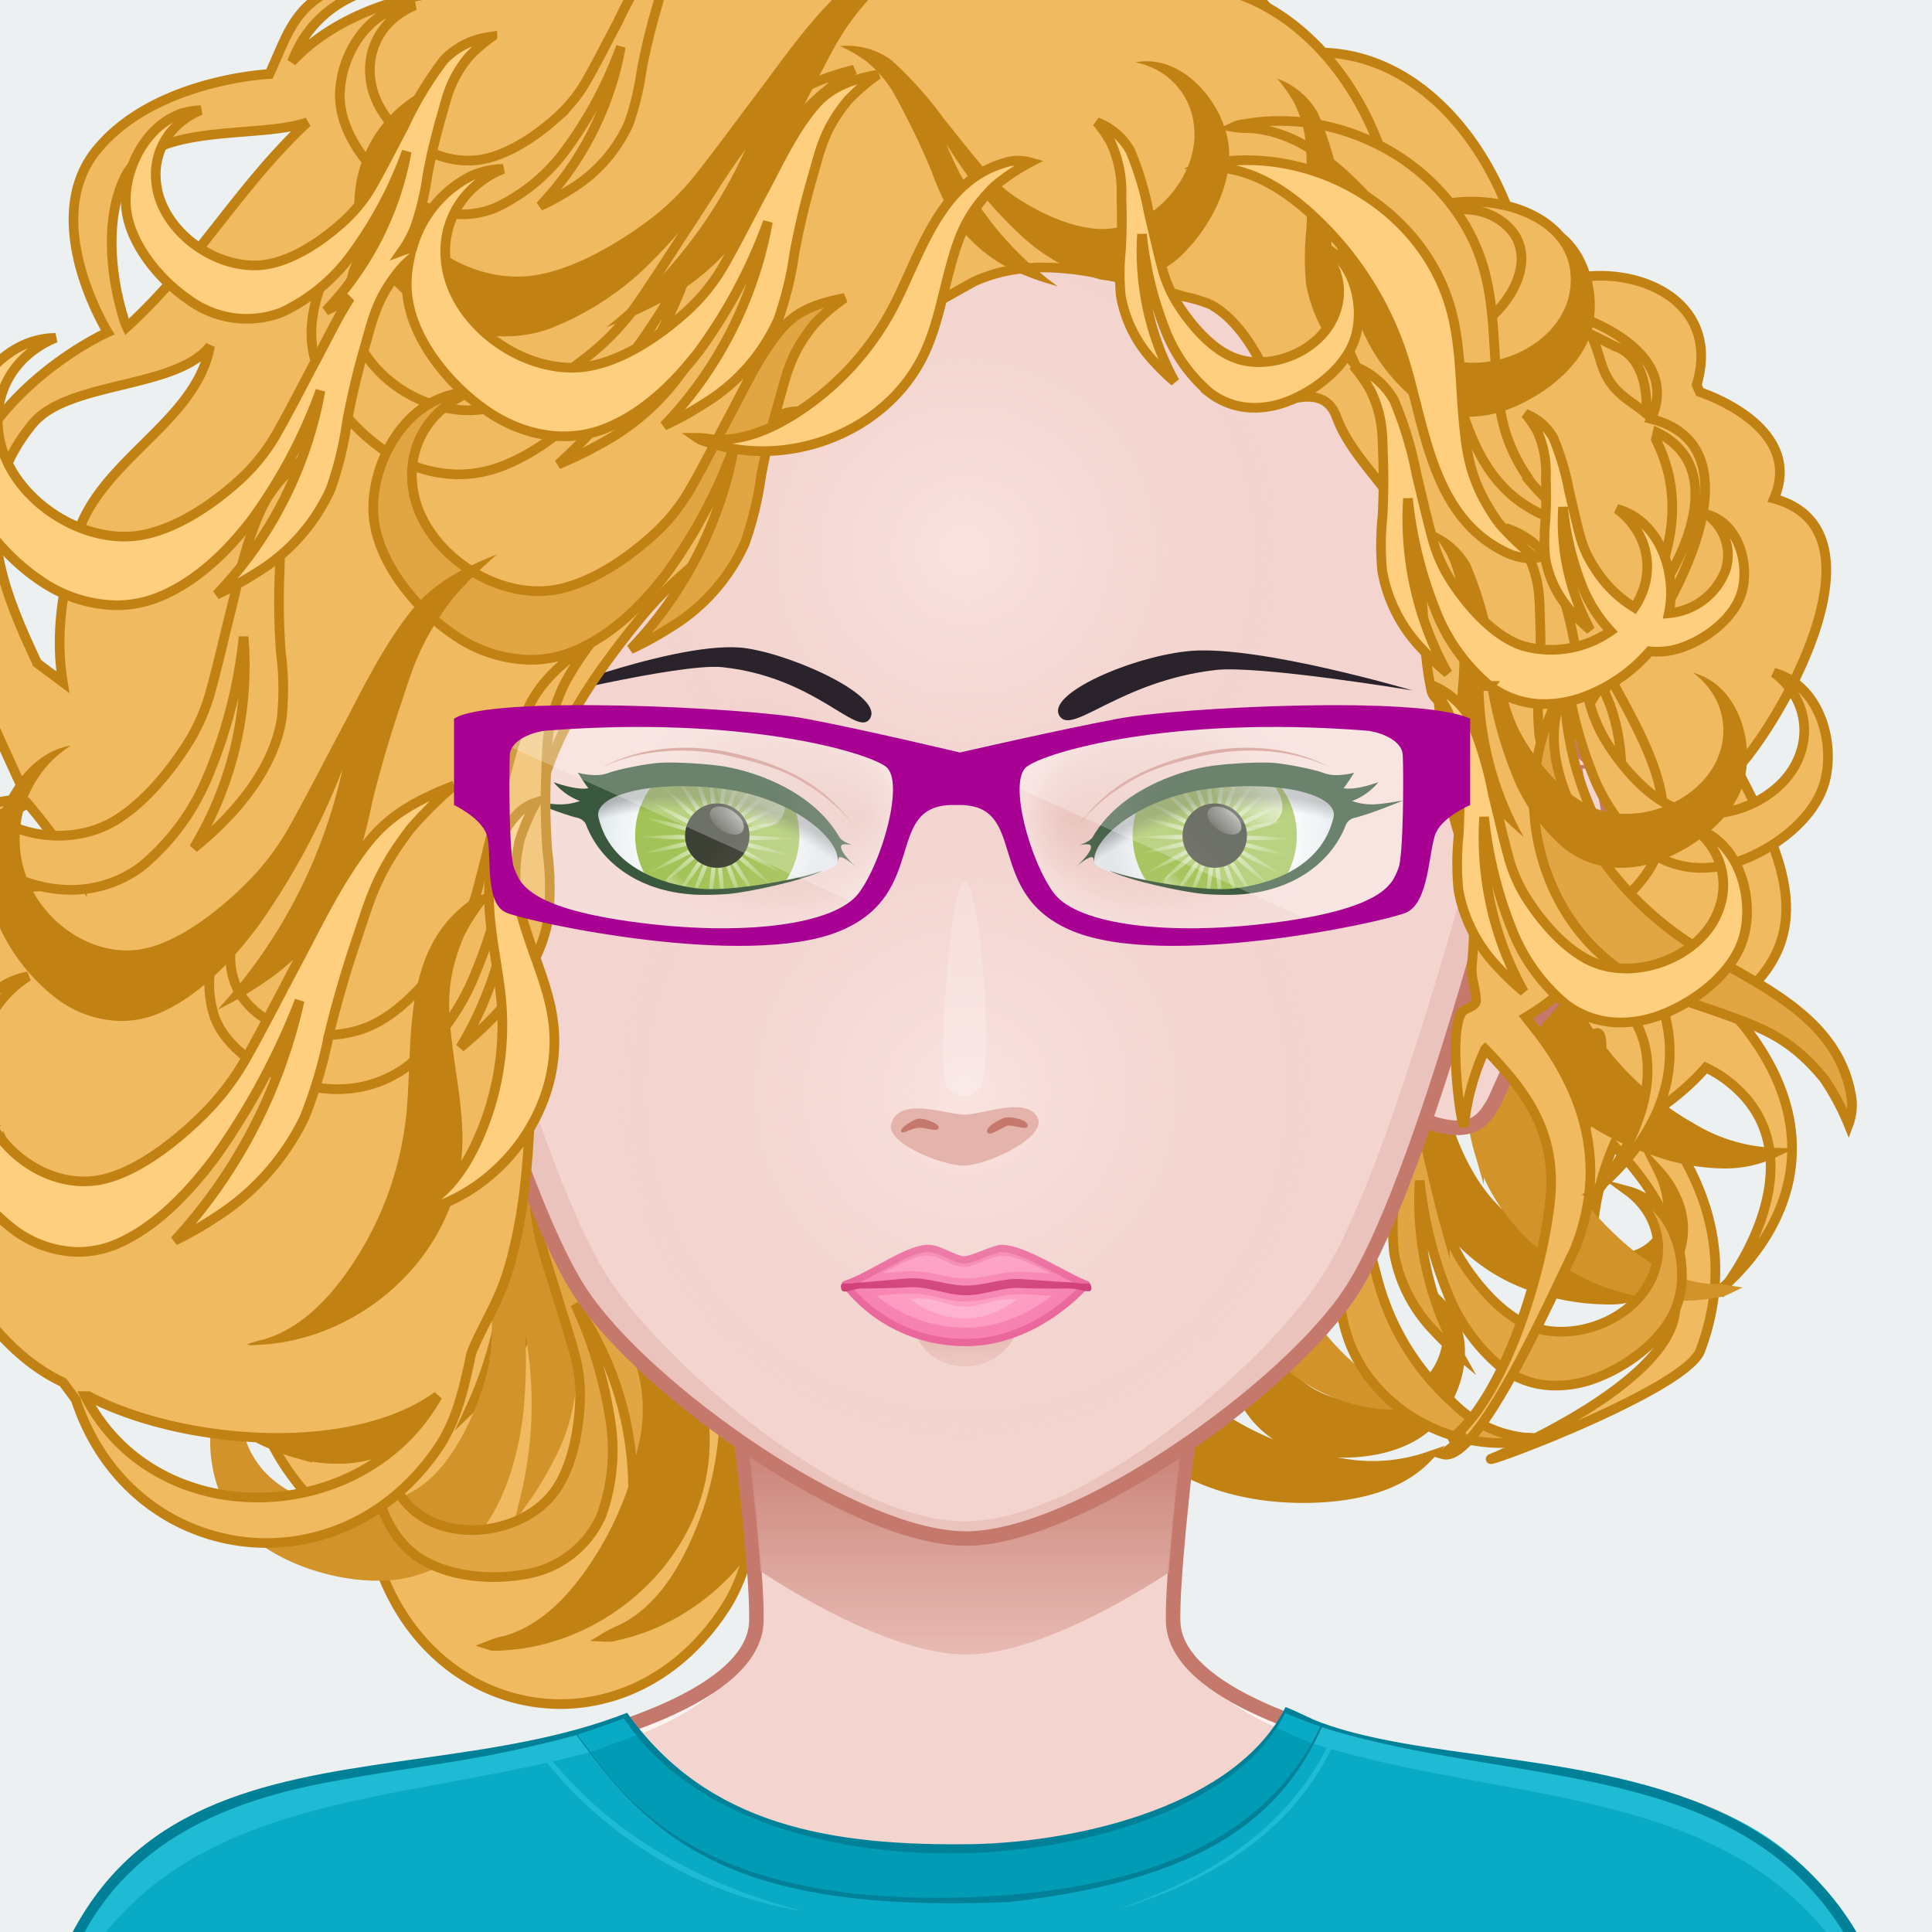<svg xmlns="http://www.w3.org/2000/svg" version="1.1" width="400px" height="400px" xlink="http://www.w3.org/1999/xlink" viewBox="0 0 200 200" style="overflow:hidden!important;"><defs id="SvgjsDefs1007"><radialGradient id="SvgjsRadialGradient3107" cx="100" cy="113" r="40" gradientUnits="userSpaceOnUse" class="svga-on-canvas-facehighlight-gradient-single-0"><stop id="SvgjsStop3108" stop-opacity="0.5" stop-color="#fff4f3" offset="0" ></stop><stop id="SvgjsStop3109" stop-opacity="0" stop-color="#f3d4cf" offset="0.9" ></stop></radialGradient><radialGradient id="SvgjsRadialGradient3111" cx="100" cy="57" r="36" gradientUnits="userSpaceOnUse" class="svga-on-canvas-facehighlight-gradient-single-1"><stop id="SvgjsStop3112" stop-opacity="0.5" stop-color="#fff4f3" offset="0" ></stop><stop id="SvgjsStop3113" stop-opacity="0" stop-color="#f3d4cf" offset="0.9" ></stop></radialGradient><linearGradient id="SvgjsLinearGradient3238" x1="100" y1="141" x2="100" y2="138" gradientUnits="userSpaceOnUse" class="svga-on-canvas-mouth-gradient-single-0"><stop id="SvgjsStop3239" stop-opacity="1" stop-color="#ebc3bd" offset="0.1" ></stop><stop id="SvgjsStop3240" stop-opacity="1" stop-color="#e4b3ab" offset="1" ></stop></linearGradient><linearGradient id="SvgjsLinearGradient3267" x1="99.98" y1="171.27" x2="99.98" y2="136.351" gradientUnits="userSpaceOnUse" class="svga-on-canvas-chinshadow-gradient-single-0"><stop id="SvgjsStop3268" stop-opacity="0.8" stop-color="#e4b3ab" offset="0" ></stop><stop id="SvgjsStop3269" stop-opacity="1" stop-color="#c5796d" offset="0.7" ></stop></linearGradient><radialGradient id="SvgjsRadialGradient3321" cx="129.05" cy="85.956" r="15.117" gradientTransform="matrix(-0.995 0.104 0.104 0.995 192.827 -12.464)" gradientUnits="userSpaceOnUse" class="svga-on-canvas-eyesback-gradient-left-0"><stop id="SvgjsStop3322" stop-opacity="1" stop-color="#ffffff" offset="0" ></stop><stop id="SvgjsStop3323" stop-opacity="1" stop-color="#fcfdfd" offset="0.316" ></stop><stop id="SvgjsStop3324" stop-opacity="1" stop-color="#f4f7f8" offset="0.505" ></stop><stop id="SvgjsStop3325" stop-opacity="1" stop-color="#e5ecef" offset="0.661" ></stop><stop id="SvgjsStop3326" stop-opacity="1" stop-color="#d8e2e7" offset="0.76" ></stop></radialGradient><radialGradient id="SvgjsRadialGradient3328" cx="129.049" cy="85.956" r="15.117" gradientTransform="matrix(0.995 0.104 -0.104 0.995 7.173 -12.464)" gradientUnits="userSpaceOnUse" class="svga-on-canvas-eyesback-gradient-right-0"><stop id="SvgjsStop3329" stop-opacity="1" stop-color="#ffffff" offset="0" ></stop><stop id="SvgjsStop3330" stop-opacity="1" stop-color="#fcfdfd" offset="0.316" ></stop><stop id="SvgjsStop3331" stop-opacity="1" stop-color="#f4f7f8" offset="0.505" ></stop><stop id="SvgjsStop3332" stop-opacity="1" stop-color="#e5ecef" offset="0.661" ></stop><stop id="SvgjsStop3333" stop-opacity="1" stop-color="#d8e2e7" offset="0.76" ></stop></radialGradient><radialGradient id="SvgjsRadialGradient3335" cx="129.05" cy="85.956" r="15.117" gradientTransform="matrix(-0.995 0.104 0.104 0.995 192.827 -12.464)" gradientUnits="userSpaceOnUse" class="svga-on-canvas-eyesfront-gradient-left-0"><stop id="SvgjsStop3336" stop-opacity="1" stop-color="#ffffff" offset="0" ></stop><stop id="SvgjsStop3337" stop-opacity="1" stop-color="#fcfdfd" offset="0.316" ></stop><stop id="SvgjsStop3338" stop-opacity="1" stop-color="#f4f7f8" offset="0.505" ></stop><stop id="SvgjsStop3339" stop-opacity="1" stop-color="#e5ecef" offset="0.661" ></stop><stop id="SvgjsStop3340" stop-opacity="1" stop-color="#d8e2e7" offset="0.76" ></stop></radialGradient><radialGradient id="SvgjsRadialGradient3344" cx="121.786" cy="84.496" fx="133.039" fy="84.527" r="16.003" gradientTransform="matrix(1 0.021 0.017 -0.8 -44.952 149.543)" gradientUnits="userSpaceOnUse" class="svga-on-canvas-eyesfront-gradient-left-3"><stop id="SvgjsStop3345" stop-opacity="1" stop-color="#e4b3ab" offset="0" ></stop><stop id="SvgjsStop3346" stop-opacity="0.3" stop-color="#e4b3ab" offset="0.7" ></stop><stop id="SvgjsStop3347" stop-opacity="0" stop-color="#f3d4cf" offset="1" ></stop></radialGradient><radialGradient id="SvgjsRadialGradient3349" cx="69.124" cy="107.529" r="29.525" gradientTransform="matrix(1.034 0 0 1.034 -1.679 1.728)" gradientUnits="userSpaceOnUse" class="svga-on-canvas-eyesfront-gradient-left-4"><stop id="SvgjsStop3350" stop-opacity="0" stop-color="#000000" offset="0.95" ></stop><stop id="SvgjsStop3351" stop-opacity="0.3" stop-color="#000000" offset="1" ></stop></radialGradient><radialGradient id="SvgjsRadialGradient3355" cx="129.049" cy="85.956" r="15.117" gradientTransform="matrix(0.995 0.104 -0.104 0.995 7.173 -12.464)" gradientUnits="userSpaceOnUse" class="svga-on-canvas-eyesfront-gradient-right-0"><stop id="SvgjsStop3356" stop-opacity="1" stop-color="#ffffff" offset="0" ></stop><stop id="SvgjsStop3357" stop-opacity="1" stop-color="#fcfdfd" offset="0.316" ></stop><stop id="SvgjsStop3358" stop-opacity="1" stop-color="#f4f7f8" offset="0.505" ></stop><stop id="SvgjsStop3359" stop-opacity="1" stop-color="#e5ecef" offset="0.661" ></stop><stop id="SvgjsStop3360" stop-opacity="1" stop-color="#d8e2e7" offset="0.76" ></stop></radialGradient><radialGradient id="SvgjsRadialGradient3364" cx="121.786" cy="84.496" fx="133.039" fy="84.527" r="16.003" gradientTransform="matrix(-1 0.021 -0.017 -0.8 244.952 149.543)" gradientUnits="userSpaceOnUse" class="svga-on-canvas-eyesfront-gradient-right-3"><stop id="SvgjsStop3365" stop-opacity="1" stop-color="#e4b3ab" offset="0" ></stop><stop id="SvgjsStop3366" stop-opacity="0.3" stop-color="#e4b3ab" offset="0.7" ></stop><stop id="SvgjsStop3367" stop-opacity="0" stop-color="#f3d4cf" offset="1" ></stop></radialGradient><radialGradient id="SvgjsRadialGradient3369" cx="69.124" cy="107.529" r="29.525" gradientTransform="matrix(-1.034 0 0 1.034 201.679 1.728)" gradientUnits="userSpaceOnUse" class="svga-on-canvas-eyesfront-gradient-right-4"><stop id="SvgjsStop3370" stop-opacity="0" stop-color="#000000" offset="0.95" ></stop><stop id="SvgjsStop3371" stop-opacity="0.3" stop-color="#000000" offset="1" ></stop></radialGradient><radialGradient id="SvgjsRadialGradient3376" cx="-558.588" cy="-490.918" r="84.646" gradientTransform="matrix(0.096 -0.025 0.025 0.096 140.548 120.358)" gradientUnits="userSpaceOnUse" class="svga-on-canvas-eyesiris-gradient-left-1"><stop id="SvgjsStop3377" stop-opacity="0.8" stop-color="#ffffff" offset="0" ></stop><stop id="SvgjsStop3378" stop-opacity="0" stop-color="#ffffff" offset="1" ></stop></radialGradient><radialGradient id="SvgjsRadialGradient3380" cx="-565.337" cy="-492.691" r="84.644" gradientTransform="matrix(0.099 8.856325e-004 -0.001 0.099 130.377 136.353)" gradientUnits="userSpaceOnUse" class="svga-on-canvas-eyesiris-gradient-left-2"><stop id="SvgjsStop3381" stop-opacity="0.8" stop-color="#ffffff" offset="0" ></stop><stop id="SvgjsStop3382" stop-opacity="0" stop-color="#ffffff" offset="1" ></stop></radialGradient><linearGradient id="SvgjsLinearGradient3386" x1="122.283" y1="93.047" x2="123.61" y2="91.466" gradientTransform="matrix(1 0 0 1 -52 0)" gradientUnits="userSpaceOnUse" class="svga-on-canvas-eyesiris-gradient-left-5"><stop id="SvgjsStop3387" stop-opacity="1" stop-color="#ffffff" offset="0" ></stop><stop id="SvgjsStop3388" stop-opacity="0" stop-color="#ffffff" offset="1" ></stop></linearGradient><linearGradient id="SvgjsLinearGradient3390" x1="127" y1="85" x2="125" y2="87" gradientTransform="matrix(1 0 0 1 -50 0)" gradientUnits="userSpaceOnUse" class="svga-on-canvas-eyesiris-gradient-left-6"><stop id="SvgjsStop3391" stop-opacity="1" stop-color="#ffffff" offset="0" ></stop><stop id="SvgjsStop3392" stop-opacity="0" stop-color="#ffffff" offset="1" ></stop></linearGradient><linearGradient id="SvgjsLinearGradient3394" x1="130" y1="81" x2="126" y2="85" gradientTransform="matrix(1 0 0 1 -50 0)" gradientUnits="userSpaceOnUse" class="svga-on-canvas-eyesiris-gradient-left-7"><stop id="SvgjsStop3395" stop-opacity="1" stop-color="#ffffff" offset="0" ></stop><stop id="SvgjsStop3396" stop-opacity="0" stop-color="#ffffff" offset="1" ></stop></linearGradient><radialGradient id="SvgjsRadialGradient3399" cx="-578.76" cy="-490.73" r="84.646" gradientTransform="matrix(0.096 -0.025 0.025 0.096 192.479 119.84)" gradientUnits="userSpaceOnUse" class="svga-on-canvas-eyesiris-gradient-right-1"><stop id="SvgjsStop3400" stop-opacity="0.8" stop-color="#ffffff" offset="0" ></stop><stop id="SvgjsStop3401" stop-opacity="0" stop-color="#ffffff" offset="1" ></stop></radialGradient><radialGradient id="SvgjsRadialGradient3403" cx="-584.778" cy="-487.329" r="84.644" gradientTransform="matrix(0.099 8.856325e-004 -0.001 0.099 182.31 135.839)" gradientUnits="userSpaceOnUse" class="svga-on-canvas-eyesiris-gradient-right-2"><stop id="SvgjsStop3404" stop-opacity="0.8" stop-color="#ffffff" offset="0" ></stop><stop id="SvgjsStop3405" stop-opacity="0" stop-color="#ffffff" offset="1" ></stop></radialGradient><linearGradient id="SvgjsLinearGradient3409" x1="120.284" y1="93.047" x2="121.611" y2="91.467" gradientUnits="userSpaceOnUse" class="svga-on-canvas-eyesiris-gradient-right-5"><stop id="SvgjsStop3410" stop-opacity="1" stop-color="#ffffff" offset="0" ></stop><stop id="SvgjsStop3411" stop-opacity="0" stop-color="#ffffff" offset="1" ></stop></linearGradient><linearGradient id="SvgjsLinearGradient3413" x1="127" y1="85" x2="125" y2="87" gradientUnits="userSpaceOnUse" class="svga-on-canvas-eyesiris-gradient-right-6"><stop id="SvgjsStop3414" stop-opacity="1" stop-color="#ffffff" offset="0" ></stop><stop id="SvgjsStop3415" stop-opacity="0" stop-color="#ffffff" offset="1" ></stop></linearGradient><linearGradient id="SvgjsLinearGradient3417" x1="130" y1="81" x2="126" y2="85" gradientUnits="userSpaceOnUse" class="svga-on-canvas-eyesiris-gradient-right-7"><stop id="SvgjsStop3418" stop-opacity="1" stop-color="#ffffff" offset="0" ></stop><stop id="SvgjsStop3419" stop-opacity="0" stop-color="#ffffff" offset="1" ></stop></linearGradient></defs><g id="svga-group-wrapper"><g id="svga-group-backs-single"><path id="SvgjsPath3098" d="M225 225H-25V-25h250V225z" fill="#ecf0f1" stroke-width="none" opacity="1"></path></g><g id="svga-group-humanwrap-move" transform="matrix(1,0,0,1,0,0)"><g id="svga-group-humanwrap" transform="matrix(1,0,0,1,0,0)"><g id="svga-group-hair-back-move" transform="matrix(1,0,0,1,0,0)"><g id="svga-group-hair-back" transform="matrix(1,0,0,1,0,0)"><path id="SvgjsPath3310" d="m38.936,161.174l-1.28,-1.839c-8.322,-4.047 -17.286,-19.136 -7.043,-27.235c-11.525,-7.728 -14.725,-32.386 1.921,-34.591l1.12,-1.106s-2.4,-5.519 -4,-9.384s-5.603,-9.569 -2.56,-21.531s15.043,-17.663 15.043,-17.663s-6.881,-11.777 -1.121,-19.324s17.285,-8.1 17.285,-8.1c1.76,-4.048 2.4,-7.175 6.721,-9.2c6.722,-3.127 13.443,-1.473 20.325,-0.919l0.16,0.367c5.08,-4.429 11.485,-7.273 18.047,-9.052l0,-7.677q0.436,-0.042 0.867,-0.08c8.323,-0.734 24.809,-0.183 28.968,10.675l0.64,1.1c12.644,-1.84 22.408,10.675 24.167,24.29l0.641,0.738c5.761,-4.6 20.006,-1.658 16.806,9.2l0.32,0.737c4.158,1.471 10.241,5.152 7.681,11.04c12.163,3.312 0.64,23.186 -3.841,27.971c4.8,9.191 8.952,17.645 -0.929,24.635c0.491,0.6 1.01,1.22 1.57,1.864c8.391,10.489 5.291,20.164 -1.525,26.659c4.116,-5.894 6.939,-14.465 0.884,-20.037a12.569,12.569 0 0 0 -3.218,-2.2a25.328,25.328 0 0 1 -5.456,4.648c0.12,0.166 0.232,0.33 0.35,0.493c5.441,6.991 8,15.089 4.484,24.289c-1.922,4.047 -22.326,11.669 -21.634,11.077c0,0 18.111,-7.4 19.072,-15.125c1.22,-8.177 -2.206,-12.793 -6.345,-17.338a27.669,27.669 0 0 0 -2.122,8.221l-0.176,-0.635c-0.464,-2.2 -1.175,-9.451 -0.1,-11.406c0.32,-0.58 1.518,-0.665 1.488,-1.395c-0.056,-1.329 -0.534,-2.315 -0.419,-3.7c0.389,-4.721 -1.127,-2.314 -2.941,0.094c-1.718,2.281 -3.7,4.561 -4.591,0.78c-0.038,-0.163 0.086,-10.032 0,-10.187c-0.22,-0.4 -3.643,-5.926 -3.867,-6.333c-1.661,-4.279 -4.122,-2.572 -4.664,-6c-0.022,-0.143 -7.235,-11.22 -7.333,-11.667c-1.147,-5.276 5.266,-4.118 3.88,-9.334c-1.326,-4.99 3.492,-8.069 1.787,-13c-0.994,-2.874 -6.187,-3.274 -8.494,-2.374c-0.835,-3.471 3.331,-10.389 0,-12.183a13.763,13.763 0 0 0 -2.5,-0.785c-6.453,-2.051 -14.063,-4.753 -20.672,-1.782l0,18.605l-0.183,0.053a12.173,12.173 0 0 1 -4.412,0.693c-4.953,-0.294 -6.076,5.228 -7.2,9.134c-0.427,1.424 -1.288,2.683 -1.645,4.129c-0.13,0.524 -0.03,1.132 -0.386,1.574a19.3,19.3 0 0 1 -2.289,1.911a41.958,41.958 0 0 0 -5.193,5.68c-6.538,8.624 -11.044,16.5 -10.662,27.784c0.149,4.38 0.431,8.654 0.27,13.035c-0.341,9.291 0.064,19.105 -2.515,28.1c-0.894,3.117 -2.344,5.429 -3.512,8.317a5.5,5.5 0 0 0 -0.278,1.127c-0.676,3.282 -1.367,6.485 -3.2,9.346c-4.375,6.822 -10.807,10.047 -17.113,10.048c-8.118,0.004 -16.027,-5.34 -19.078,-15.232zm138.946,-27.486q0.531,-0.458 1.038,-0.94q-0.353,0.5 -0.716,0.983l-0.322,-0.043z" fill="#f0ba60" stroke="#c28113" stroke-width="1" stroke-miterlimit="10" opacity="1"></path><path id="SvgjsPath3311" d="m50.723,170.315a10.375,10.375 0 0 1 1.614,-0.482c3.518,-0.993 6.255,-3.632 8.39,-6.544c0.474,-0.647 0.919,-1.308 1.336,-1.967a34.242,34.242 0 0 0 5.194,-15.8c0.531,-7.088 -0.322,-15.637 5.894,-20.575a6.344,6.344 0 0 1 2.3,-1.219a12.484,12.484 0 0 1 1.742,-2.493a5.555,5.555 0 0 1 2.775,-1.828a24.976,24.976 0 0 0 -2.213,4.757c-1.184,4.87 -0.467,7.664 0.633,11.358c1.065,3.574 2.528,7.113 2.883,10.866c1,10.556 -7.074,20.628 -17.375,22.912a3.176,3.176 0 0 1 -1.139,0.153a10.486,10.486 0 0 1 1.506,-0.752c3.294,-1.58 5.543,-4.633 7.153,-7.85c0.358,-0.715 0.685,-1.437 0.984,-2.155a33.892,33.892 0 0 0 2.454,-16.335c-0.516,-5.408 -1.986,-11.521 -0.215,-16.742a13.935,13.935 0 0 0 -1.431,2.336c-2,4.629 -1.762,7.531 -1.3,11.392c0.444,3.737 1.287,7.508 1,11.3c-0.809,10.659 -10.48,19.248 -21.032,19.713c-0.192,0.008 -0.411,0.028 -0.619,0.028a1.482,1.482 0 0 1 -0.534,-0.073zm68.56,-20.282c-3.8,-3.2 -6.117,-7.754 -8.333,-12.178l-2.838,-5.664a25.6,25.6 0 0 0 -4.7,-7.215c-2.068,-1.993 -5.27,-3.312 -7.994,-2.551a5.821,5.821 0 0 1 5.429,-1.73a11.633,11.633 0 0 1 5.295,2.721c6.173,5.106 9.34,13.054 14.911,18.882a31.022,31.022 0 0 0 17.987,9.182a17.691,17.691 0 0 0 8.812,-0.695c-2.77,2.978 -7.086,4.027 -11.166,4.249q-0.9,0.049 -1.8,0.049c-5.624,-0.001 -11.344,-1.466 -15.603,-5.049l0,-0.001zm-88.627,0.388c-4.672,-1.325 -10.156,-4.777 -11.872,-9.455c-1.523,-4.151 -0.772,-9.951 2.63,-13.13a8.345,8.345 0 0 1 2.876,-1.765a10.193,10.193 0 0 0 -2.3,2.862a8.985,8.985 0 0 0 -0.383,7.836c2.425,5.951 10.856,8.745 16.725,6.236c3.655,-1.563 6.726,-5.627 8.582,-8.943a19.82,19.82 0 0 0 2.2,-5.812c0.581,-2.967 1,-6 1.491,-8.993c0.553,-3.337 0.917,-7.01 2.215,-10.191c0.972,-2.382 2.789,-3.719 4.98,-5.022c0.056,-0.033 0.113,-0.063 0.171,-0.093a20.107,20.107 0 0 0 -2.111,3.586c-1.385,3.7 -1.042,5.844 -0.908,8.769q0.184,4.022 0.761,8a36.063,36.063 0 0 1 0.664,7.241a19.815,19.815 0 0 1 -4.545,10.865a33.961,33.961 0 0 1 -3.188,3.495a41.421,41.421 0 0 0 3.406,-23.684a54.484,54.484 0 0 1 -2.445,15.087c-1.342,3.94 -3.333,7.933 -6.52,10.733a12.215,12.215 0 0 1 -8.2,2.984a15.543,15.543 0 0 1 -4.229,-0.606zm105.742,-0.239a9.922,9.922 0 0 1 -7.847,-5.765a19.124,19.124 0 0 1 -0.907,-9.658a43.318,43.318 0 0 1 3.362,-11.409a32.945,32.945 0 0 0 -5.574,17.762a25.971,25.971 0 0 1 -1.024,-3.48a15.511,15.511 0 0 1 0.5,-9.074a29.041,29.041 0 0 1 2.871,-4.884q1.727,-2.622 3.2,-5.408c1.073,-2.025 2.029,-3.433 2.311,-6.48a15.329,15.329 0 0 0 -0.26,-3.184c0.03,0.039 0.059,0.077 0.086,0.118a7.851,7.851 0 0 1 1.769,5.086a37.812,37.812 0 0 1 -1.887,7.9c-0.661,2.272 -1.392,4.545 -1.985,6.824a15.514,15.514 0 0 0 -0.426,4.8c0.173,2.935 0.937,6.792 2.952,9.084c3.25,3.7 10.138,4.5 13.9,1.06a7.162,7.162 0 0 0 2.416,-5.725a7.844,7.844 0 0 0 -0.661,-2.8a6.378,6.378 0 0 1 1.448,2.2c1.34,3.392 -0.121,7.792 -2.634,10.252c-2.18,2.132 -5.687,2.991 -8.891,2.991a16.931,16.931 0 0 1 -2.719,-0.209l0,-0.001zm22.675,-16.865a18.9,18.9 0 0 1 -10.09,-7.56a23.771,23.771 0 0 1 -3.343,-10.935a38.2,38.2 0 0 1 1.621,-13.184c-3.426,5.624 -4.352,12.661 -2.865,19.76a42.711,42.711 0 0 1 -2.2,-4.206c-1.67,-3.72 -2.615,-7.661 -1.872,-10.9a20.052,20.052 0 0 1 2.562,-5.422a48.827,48.827 0 0 0 3.011,-6.293c0.988,-2.495 1.989,-4.171 1.592,-8.676a32.507,32.507 0 0 0 -1.27,-5.183c0.056,0.077 0.112,0.155 0.165,0.233c2.05,3.062 3.627,5.775 3.937,8.732c0.4,3.827 -0.323,7.283 -0.735,10.483c-0.36,2.792 -0.8,5.492 -1.051,8.178a17.279,17.279 0 0 0 0.553,5.7c0.866,3.45 2.609,7.94 5.459,10.9c4.37,4.541 12.114,6.89 15.875,4.446a5.031,5.031 0 0 0 2.21,-5.12a9.74,9.74 0 0 0 -0.948,-3.089a10.022,10.022 0 0 1 1.776,2.675a7.683,7.683 0 0 1 -2.117,9.389a9.142,9.142 0 0 1 -5.2,1.284a23.461,23.461 0 0 1 -7.069,-1.211l-0.001,-0.001zm12.643,-14.03c-5.9,-1.91 -11.463,-5.536 -14.406,-10.952c-2.371,-4.364 -2.863,-9.474 -3.308,-14.422q-0.285,-3.168 -0.569,-6.334a25.657,25.657 0 0 0 -1.737,-8.459c-1.2,-2.615 -3.7,-5 -6.524,-5.27a5.824,5.824 0 0 1 5.7,0.331a11.543,11.543 0 0 1 3.943,4.458c3.887,7.01 3.926,15.605 6.985,23.077a30.774,30.774 0 0 0 13.419,15.084a17.581,17.581 0 0 0 8.478,2.519a12.013,12.013 0 0 1 -5.322,1.141a21.955,21.955 0 0 1 -6.658,-1.172l-0.001,-0.001z" fill="#c28113" stroke="#c28113" stroke-width="1" stroke-miterlimit="10" opacity="1"></path><path id="SvgjsPath3312" d="m37.655,163.079c-4.84,-0.369 -10.908,-2.656 -13.513,-6.891c-2.316,-3.764 -2.709,-9.594 0.031,-13.369a8.373,8.373 0 0 1 2.495,-2.285a10.172,10.172 0 0 0 -1.715,3.249a8.913,8.913 0 0 0 1.152,7.748c3.55,5.337 12.367,6.412 17.624,2.821c3.269,-2.233 5.485,-6.782 6.659,-10.369a19.671,19.671 0 0 0 1.033,-6.085c0,-3 -0.178,-6.037 -0.269,-9.05c-0.1,-3.36 -0.449,-7.014 0.207,-10.363c0.491,-2.509 2.008,-4.153 3.892,-5.831c0.048,-0.043 0.1,-0.083 0.148,-0.122a19.882,19.882 0 0 0 -1.37,3.893c-0.642,3.873 0.1,5.9 0.791,8.726q0.948,3.887 2.269,7.656a35.872,35.872 0 0 1 2.024,6.917a19.663,19.663 0 0 1 -2.343,11.426a33.892,33.892 0 0 1 -2.431,4.012a41.084,41.084 0 0 0 -1.21,-23.694a54.058,54.058 0 0 1 0.5,15.153c-0.553,4.092 -1.727,8.356 -4.295,11.7a12.833,12.833 0 0 1 -10.435,4.805q-0.62,0.001 -1.244,-0.047zm90.843,-29.211c-0.818,-2.812 -0.776,-5.792 -1.03,-8.677c-0.263,-2.976 -0.544,-5.194 -2.784,-8.356a19.309,19.309 0 0 0 -2.95,-2.79a4.306,4.306 0 0 1 2.521,0.523c5.473,2.731 6.179,9.277 7.7,14.518a26.1,26.1 0 0 0 6.411,11.03c0.418,0.427 0.857,0.85 1.315,1.258a12.355,12.355 0 0 0 7.31,3.512a7.757,7.757 0 0 1 1.278,0.091a2.419,2.419 0 0 1 -0.848,0.229a15.923,15.923 0 0 1 -2.825,0.25c-7.084,-0.004 -14.066,-4.605 -16.098,-11.588zm24.607,-14.745c-1.06,-3.647 -1.005,-7.51 -1.335,-11.252c-0.34,-3.861 -0.7,-6.736 -3.608,-10.838a25.088,25.088 0 0 0 -3.825,-3.618a5.587,5.587 0 0 1 3.267,0.679c7.095,3.542 8.011,12.032 9.982,18.829a33.851,33.851 0 0 0 8.311,14.3c0.541,0.553 1.11,1.1 1.7,1.632c2.674,2.379 5.871,4.355 9.476,4.555a10.071,10.071 0 0 1 1.656,0.117a3.1,3.1 0 0 1 -1.1,0.3a20.647,20.647 0 0 1 -3.664,0.325c-9.177,-0.001 -18.227,-5.967 -20.86,-15.029z" fill="#d1932a" stroke="#d1932a" stroke-width="1" stroke-miterlimit="10" opacity="1"></path><path id="SvgjsPath3313" d="m42.155,160.272c-2.558,-2.487 -4.055,-6.963 -2.72,-10.457a6.7,6.7 0 0 1 1.449,-2.285a8.249,8.249 0 0 0 -0.657,2.879a7.3,7.3 0 0 0 2.481,5.822c3.851,3.478 10.938,2.563 14.292,-1.322c2.09,-2.423 2.865,-6.46 3.027,-9.524a16,16 0 0 0 -0.479,-4.994c-0.635,-2.353 -1.415,-4.693 -2.12,-7.029c-0.786,-2.6 -1.825,-5.376 -2.016,-8.121a8.433,8.433 0 0 1 1.807,-5.362c0.029,-0.044 0.059,-0.085 0.09,-0.128a16.089,16.089 0 0 0 -0.25,3.319c0.314,3.15 1.321,4.571 2.457,6.631q1.563,2.836 3.4,5.513a29.281,29.281 0 0 1 3.069,5.012a16.011,16.011 0 0 1 0.6,9.5a27.418,27.418 0 0 1 -1.062,3.671a33.591,33.591 0 0 0 -5.992,-18.4a44.059,44.059 0 0 1 3.612,11.8a19.9,19.9 0 0 1 -0.896,10.112a10.433,10.433 0 0 1 -8.164,6.1a17.561,17.561 0 0 1 -2.979,0.249c-3.249,0.003 -6.759,-0.857 -8.949,-2.986zm97.153,-22.476c-0.818,-2.812 -0.776,-5.792 -1.031,-8.677c-0.262,-2.976 -0.544,-5.194 -2.783,-8.357a19.3,19.3 0 0 0 -2.951,-2.79a4.307,4.307 0 0 1 2.521,0.524c5.473,2.731 6.179,9.277 7.7,14.518a26.1,26.1 0 0 0 6.411,11.03c0.418,0.427 0.856,0.85 1.315,1.258a12.355,12.355 0 0 0 7.31,3.512a7.764,7.764 0 0 1 1.278,0.091a2.424,2.424 0 0 1 -0.848,0.229a15.923,15.923 0 0 1 -2.825,0.25c-7.083,-0.001 -14.07,-4.602 -16.097,-11.588zm16.117,3.775a19.182,19.182 0 0 1 -5.636,-7.877a42.891,42.891 0 0 1 -2.822,-11.479a32.594,32.594 0 0 0 4.1,18.037a26.358,26.358 0 0 1 -2.634,-2.5a15.481,15.481 0 0 1 -4.123,-8.065a28.441,28.441 0 0 1 0.031,-5.617q0.175,-3.105 0.054,-6.23c-0.089,-2.272 0.031,-3.954 -1.256,-6.718a15.388,15.388 0 0 0 -1.824,-2.613c0.046,0.019 0.091,0.038 0.135,0.059a7.935,7.935 0 0 1 4.085,3.515a37.564,37.564 0 0 1 2.336,7.735c0.569,2.281 1.078,4.6 1.71,6.853a15.476,15.476 0 0 0 2.045,4.349c1.624,2.443 4.222,5.394 7.116,6.38c4.667,1.591 11.03,-1.1 12.554,-5.9a7.072,7.072 0 0 0 -0.785,-6.118a7.935,7.935 0 0 0 -1.976,-2.087a6.473,6.473 0 0 1 2.357,1.187c2.863,2.265 3.81,6.773 2.87,10.125c-1.055,3.766 -5.116,6.784 -8.652,8.086a11.652,11.652 0 0 1 -4.014,0.742a9.267,9.267 0 0 1 -5.67,-1.864l-0.001,0z" fill="#e1a643" stroke="#c28113" stroke-width="1" stroke-miterlimit="10" opacity="1"></path></g></g><g id="svga-group-humanbody-single"><path id="SvgjsPath3114" d="M190.858 199.866c-6.008-10.158-13.474-11.973-19.628-13.936 -6.323-2.016-19.346-3.178-26.449-4.6 -6.86-1.373-23.153-5.789-23.339-13.488 -0.192-8.066 4.291-40.09 4.291-40.09H74.005c0 0 4.487 32.023 4.294 40.09 -0.184 7.699-16.48 12.115-23.341 13.488 -7.104 1.422-20.125 2.584-26.448 4.6 -6.156 1.963-13.624 3.777-19.632 13.936 -3.644 6.16-6.008 16.133-6.008 27.133h194C196.869 215.999 194.509 206.026 190.858 199.866z" fill="#f3d4cf" stroke-width="none" opacity="1" stroke="none"></path><path id="SvgjsPath3115" d="M121.442 167.843c2.495 10.929 18.165 13.698 26.293 15.325 21.909 4.379 33.772 5.134 42.297 19.539 2.903 4.916 5.459 15.864 5.962 24.153 1.835 0.291 0.531-17.432-5.136-26.994 -9.742-16.472-29.089-15.135-46.077-18.535C137.921 179.958 121.628 175.542 121.442 167.843L121.442 167.843zM78.558 167.843c-0.186 7.699-16.479 12.115-23.339 13.488 -16.988 3.4-36.335 2.063-46.077 18.535 -5.667 9.563-6.971 27.285-5.136 26.994 0.503-8.289 3.059-19.237 5.962-24.153 8.524-14.405 20.388-15.16 42.297-19.539C60.393 181.541 76.063 178.771 78.558 167.843L78.558 167.843z" fill="#fff4f3" stroke-width="none" opacity="1" stroke="none"></path><path id="SvgjsPath3116" d="M51.206 189.513c0 0 28.641 0.299 33.473 1.885 2.314 0.758 8.372 5.633 8.372 5.633s-6.556-3.17-8.658-3.758C79.51 191.909 51.206 189.513 51.206 189.513zM99.795 199.999c2.053-0.041 7.887-3.799 7.887-3.799s-5.574 2.059-7.342 2.16c-1.491 0.086-6.366-1.238-6.366-1.238S98.112 200.032 99.795 199.999zM117.008 192.757c6.75-1.818 29.786-3.23 29.786-3.23s-23.791-0.516-30.51 1.725c-2.252 0.752-7.562 5.16-7.562 5.16S114.786 193.354 117.008 192.757z" fill="#e4b3ab" stroke-width="none" opacity="1" stroke="none"></path><path id="SvgjsPath3117" d="M190.858 199.866c-9.741-16.471-29.122-15.142-46.077-18.535 -6.86-1.373-23.153-5.789-23.339-13.488 -0.192-8.066 4.291-40.09 4.291-40.09H74.005c0 0 4.487 32.023 4.294 40.09 -0.184 7.699-16.48 12.115-23.341 13.488 -7.104 1.422-20.125 2.584-26.448 4.6 -6.156 1.963-13.624 3.777-19.632 13.936 -3.644 6.16-6.008 16.133-6.008 27.133h194C196.869 215.999 194.509 206.026 190.858 199.866z" fill="none" stroke="#c5796d" stroke-width="1.5" opacity="1"></path></g><g id="svga-group-chinshadow-single"><path id="SvgjsPath3266" d="M100.021 171.27c5.607-0.009 13.53-3.627 20.967-8.478 0.485-6.84 1.756-17.341 2.758-25.098 -13.972-1.825-33.828-1.785-47.741 0.101 0.995 7.702 2.249 18.065 2.739 24.877C86.278 167.593 94.344 171.279 100.021 171.27z" fill="url(#SvgjsLinearGradient3267)" opacity="1"></path></g><g id="svga-group-clothes-single"><path id="SvgjsPath3119" d="M110.139 228.889c-17.864 0-38.7-0.069-63.699-0.213l-22.105-0.12c-13.348-0.072-16.001-0.087-17.631-0.087l-4.573 0.006c0.032-40.523 20.015-43.334 41.17-46.313 7.271-1.023 14.789-2.082 21.584-4.733 8.525 11.975 21.924 13.591 33.912 13.591 0.667 0 1.341-0.006 2.016-0.017 12.668-0.285 27.552-4.774 32.317-14.161 0.614 0.234 1.186 0.504 1.738 0.766 0.621 0.293 1.263 0.597 1.974 0.854 4.65 1.684 10.432 2.48 16.552 3.324 20.011 2.76 44.916 6.193 44.578 45.069 0.003 0.154 0.004 1.097-0.012 1.392 -11.682 0-19.607 0.113-28.782 0.244 -12.445 0.178-27.935 0.398-59.027 0.398C110.145 228.889 110.142 228.889 110.139 228.889z" fill="#09aac5" stroke-width="none" opacity="1"></path><path id="SvgjsPath3120" d="M197.869 226.999c-2.027-5.485-0.96-15.439-6.837-24.292 -11.653-17.556-33.322-15.948-53.227-21.639 -4.204 8.565-12.24 13.539-21.429 16.39l-0.016-0.047c9.016-3.198 16.683-8.066 21.003-16.475 -0.501-0.146-1.001-0.292-1.499-0.448l0.956-1.836c24.187 7.439 43.709 2.062 55.037 21.214C195.509 206.026 197.869 215.999 197.869 226.999zM57.233 182.344c1.267-0.294 2.53-0.607 3.788-0.948l-1.332-1.765c-23.343 6.027-40.887 2.21-51.548 20.235 -3.65 6.16-6.011 16.133-6.011 27.133 2.027-5.485 0.96-15.439 6.837-24.292 10.571-15.926 29.385-16.085 47.646-20.225 6.519 8.028 16.042 13.7 26.402 15.333C70.02 194.425 61.938 188.143 57.233 182.344z" fill="#1fbad4" stroke-width="none" opacity="1"></path><path id="SvgjsPath3121" d="M132.08 178.811c-4.996 7.702-18.542 12.955-33.907 12.955 -15.182 0-27.706-5.206-33.5-13.926l-0.044-0.065 1.235 1.856c-1.369 0.581-4.817 1.748-4.817 1.748l-1.446-1.86 0.089 0.117c0.271 0.354 0.553 0.736 0.851 1.14 4.359 5.904 11.656 15.785 36.296 15.785 2.162 0 4.443-0.079 6.78-0.235 16.303-1.168 26.873-6.359 32.244-15.839C135.806 180.464 133.352 179.456 132.08 178.811z" fill="#009cb6" stroke-width="none" opacity="1"></path><path id="SvgjsPath3122" d="M133.079 176.717c-5.041 10.081-21.03 13.934-32.27 14.187 -14.635 0.228-27.563-1.841-35.89-13.597 -26.368 10.344-62.89-3.587-62.89 51.269 9.28 0-4.304-0.062 44.41 0.2 115.375 0.663 115.16-0.43 151.61-0.43 0.027-0.131 0.023-1.356 0.021-1.49 0.44-50.604-41.021-41.186-61.195-48.488C135.504 177.871 134.422 177.218 133.079 176.717zM64.589 177.896c13.809 20.776 60.199 16.511 68.44-0.561 1.12 0.471 2.34 0.94 3.64 1.4 -3.904 8.186-12.275 16.001-33.06 17.49 -32.014 2.134-39.41-10.844-43.84-16.65C59.905 179.537 63.225 178.407 64.589 177.896zM2.169 228.405c2.5-22.877 4.756-39.219 32.69-44.068 9.593-1.77 14.509-1.939 24.83-4.731 7.873 10.792 15.739 18.518 44.7 17.3 21.37-2.377 28.569-9.619 32.461-18.1 26.52 8.347 59.285-0.172 60.88 49.38C147.265 227.529 98.51 226.216 2.169 228.405z" fill="#008197" stroke-width="none" opacity="1"></path></g><g id="svga-group-head" transform="matrix(1,0,0,1,0,0)"><g id="svga-group-ears-left-move" transform="matrix(1,0,0,1,0,0)" style=""><g id="svga-group-ears-left" transform="matrix(1,0,0,1,0,0)"><path id="SvgjsPath3127" d="M47.001 83.974c-1.376-2.313-5.638-7.997-9.98-6.603 -2.749 0.882-3.293 3.765-3.735 6.311 -0.588 3.386 0.471 10.083 1.389 12.503 0.881 2.325 3.533 6.816 5.264 8.527 2.13 2.1 4.775 8.793 5.194 9.487 0.66 1.097 1.536 2.745 4.122 2.538 2.853-0.229 4.584-1.742 5.856-1.999C58.253 114.109 50.582 89.995 47.001 83.974z" fill="#f3d4cf" stroke="#c5796d" stroke-width="1.5" opacity="1"></path><path id="SvgjsPath3128" d="M44.197 97.997c-0.132-0.548 0.007-1.47 0.142-2.362 0.124-0.812 0.24-1.579 0.169-2.121 -0.267-2.032-1.773-5.893-2.757-7.985 -1.132-2.407-2.963-5.439-5.262-6.221 -0.95-0.324-1.575 0.063-1.938 0.456 -0.266 0.289-0.325 0.627-0.238 0.667 0.086 0.04 0.285-0.24 0.572-0.504 0.235-0.216 0.579-0.402 1.051-0.363 -0.19 1.011-1.167 6.49-0.744 10.225 0.333 2.938 1.593 5.131 1.79 5.46 0.029 0.346 0.077 0.685 0.148 1.014 0.929 4.287 4.971 9.163 6.378 10.758 0.259 0.295 0.531 0.47 0.598 0.398 0.066-0.072-0.094-0.364-0.353-0.66 -1.388-1.585-5.391-6.442-6.289-10.579 -0.952-4.389 2.318-10.896 3.048-12.272 0.371 0.646 0.687 1.267 0.93 1.785 0.19 0.406 0.402 0.881 0.619 1.395 -0.429 0.718-3.434 5.958-2.338 10.153 0.406 1.546 2.235 3.54 3.447 4.086 0.667 0.301 0.919 0.75 1.209 1.271 0.336 0.604 0.718 1.288 1.828 1.784 0.225 0.102 0.429 0.142 0.61 0.142 0.313 0 0.551-0.126 0.725-0.276 0.018 0.266 0.017 0.604 0.009 0.917 -0.012 0.404 0.042 0.737 0.137 0.745 0.094 0.008 0.196-0.313 0.207-0.717 0.016-0.496 0.013-1.11-0.072-1.403 -0.248-0.865-1.008-1.841-1.813-2.875C45.221 99.896 44.403 98.844 44.197 97.997zM36.95 94.196c-2.177-6.731 0.656-12.54 1.144-13.464 0.85 0.775 1.6 1.811 2.21 2.824C39.86 84.365 37.041 89.669 36.95 94.196zM46.341 104.042c-1.004-0.447-1.339-1.051-1.666-1.633 -0.293-0.527-0.598-1.072-1.369-1.42 -0.168-0.075-0.352-0.191-0.542-0.323 -2.486-5.906 0.272-8.488 0.963-9.017 0.211 0.722 0.369 1.384 0.439 1.915 0.063 0.488-0.052 1.263-0.167 2.012 -0.142 0.929-0.286 1.89-0.137 2.512 0.226 0.926 1.069 2.009 1.884 3.057 0.723 0.929 1.466 1.888 1.721 2.67C47.359 103.972 47.017 104.345 46.341 104.042z" fill="#c5796d" stroke-width="none" opacity="1" stroke="none"></path></g></g><g id="svga-group-ears-right-move" transform="matrix(1,0,0,1,0,0)" style=""><g id="svga-group-ears-right" transform="matrix(1,0,0,1,0,0)"><path id="SvgjsPath3129" d="M152.736 83.974c1.377-2.313 5.639-7.997 9.98-6.603 2.75 0.882 3.293 3.765 3.736 6.311 0.588 3.386-0.471 10.083-1.389 12.503 -0.881 2.325-3.533 6.816-5.266 8.527 -2.129 2.1-4.775 8.793-5.193 9.487 -0.658 1.097-1.535 2.745-4.121 2.538 -2.854-0.229-4.584-1.742-5.857-1.999C141.484 114.109 149.156 89.995 152.736 83.974z" fill="#f3d4cf" stroke="#c5796d" stroke-width="1.5" opacity="1"></path><path id="SvgjsPath3130" d="M153.727 100.913c-0.805 1.033-1.564 2.009-1.813 2.875 -0.086 0.293-0.088 0.907-0.072 1.403 0.012 0.404 0.113 0.725 0.207 0.717s0.148-0.341 0.137-0.745c-0.008-0.313-0.008-0.651 0.01-0.917 0.174 0.15 0.412 0.276 0.725 0.276 0.182 0 0.385-0.04 0.609-0.142 1.109-0.496 1.492-1.18 1.828-1.784 0.289-0.52 0.543-0.969 1.209-1.271 1.213-0.546 3.041-2.54 3.447-4.086 1.096-4.194-1.908-9.435-2.338-10.153 0.217-0.513 0.43-0.988 0.619-1.395 0.244-0.518 0.559-1.139 0.93-1.785 0.73 1.377 4 7.883 3.049 12.272 -0.896 4.137-4.9 8.994-6.289 10.579 -0.258 0.296-0.418 0.588-0.352 0.66 0.066 0.071 0.338-0.104 0.598-0.398 1.406-1.596 5.449-6.471 6.379-10.758 0.07-0.329 0.117-0.668 0.146-1.014 0.197-0.329 1.459-2.523 1.791-5.46 0.422-3.735-0.555-9.214-0.744-10.225 0.473-0.039 0.814 0.146 1.051 0.363 0.287 0.264 0.486 0.544 0.572 0.504s0.027-0.378-0.238-0.667c-0.363-0.393-0.988-0.779-1.938-0.456 -2.299 0.782-4.131 3.814-5.262 6.221 -0.984 2.093-2.49 5.953-2.758 7.985 -0.072 0.542 0.045 1.309 0.17 2.121 0.135 0.892 0.273 1.814 0.141 2.362C155.336 98.844 154.518 99.896 153.727 100.913zM159.434 83.555c0.611-1.013 1.361-2.049 2.211-2.824 0.488 0.925 3.32 6.733 1.145 13.464C162.697 89.669 159.879 84.365 159.434 83.555zM152.27 103.816c0.254-0.782 0.998-1.741 1.721-2.67 0.816-1.048 1.658-2.131 1.885-3.057 0.148-0.622 0.004-1.583-0.137-2.512 -0.115-0.749-0.23-1.524-0.166-2.012 0.068-0.531 0.227-1.193 0.438-1.915 0.691 0.529 3.449 3.111 0.965 9.017 -0.191 0.132-0.375 0.248-0.543 0.323 -0.771 0.348-1.074 0.893-1.369 1.42 -0.326 0.582-0.662 1.186-1.666 1.633C152.721 104.345 152.379 103.972 152.27 103.816z" fill="#c5796d" stroke-width="none" opacity="1" stroke="none"></path></g></g><g id="svga-group-orecchini-left-move" transform="matrix(1,0,0,1,0,0)"><g id="svga-group-orecchini-left" transform="matrix(1,0,0,1,0,0)"><path id="SvgjsPath3131" d="M0 0 " fill="#e7b033" stroke="#b98100" stroke-width="1.5" opacity="1"></path></g></g><g id="svga-group-orecchini-right-move" transform="matrix(1,0,0,1,0,0)"><g id="svga-group-orecchini-right" transform="matrix(1,0,0,1,0,0)"></g></g><g id="svga-group-faceshape-wrap" transform="matrix(1,0,0,1,0,0)"><g id="svga-group-faceshape-single"><path id="SvgjsPath3263" d="M158.785 76.762l-0.005 0c-0.012 0.053-10.717 44.373-18.919 56.95 -6.452 9.895-28.166 25.54-39.84 25.558 -11.671 0.02-33.437-15.559-39.918-25.433C51.861 121.285 41.017 77 41.005 76.946h-0.001c-1.298-4.911-1.994-10.066-2.002-15.382C38.949 28.09 66.155 0.919 99.773 0.867c33.621-0.052 60.913 27.033 60.964 60.507C160.746 66.69 160.068 71.846 158.785 76.762z" fill="#f3d4cf" stroke-width="none" opacity="1" stroke="none"></path><path id="SvgjsPath3264" d="M125.766 6.622c19.104 10.248 32.075 30.355 32.039 53.476 -0.009 5.316-0.704 10.471-2.003 15.382h-0.001c-0.012 0.053-10.856 44.339-19.099 56.891 -5.946 9.061-24.555 25.121-36.833 25.121 -12.279 0-30.886-16.061-36.833-25.121 -8.242-12.552-19.086-56.837-19.098-56.891h-0.001c-1.298-4.911-1.994-10.066-2.002-15.382C41.898 36.977 54.87 16.87 73.972 6.622 53.277 16.324 38.963 37.28 39.001 61.564c0.008 5.316 0.704 10.471 2.002 15.382h0.001c0.012 0.053 10.856 44.339 19.098 56.891 4.416 6.728 15.922 16.095 26.5 21.382 -0.529-0.226-1.062-0.466-1.599-0.717 5.408 2.875 10.664 4.763 14.713 4.768 0.049 0 0.103-0.005 0.152-0.005s0.103 0.005 0.152 0.005c4.049-0.005 9.305-1.893 14.714-4.768 -0.538 0.253-1.071 0.491-1.601 0.718 10.577-5.287 22.085-14.655 26.501-21.383 8.242-12.552 19.087-56.837 19.098-56.891h0.002c1.298-4.911 1.994-10.066 2.002-15.382C160.775 37.28 146.462 16.324 125.766 6.622z" fill="#ebc3bd" stroke-width="none" opacity="1" stroke="none"></path><path id="SvgjsPath3265" d="M158.785 76.762l-0.005 0c-0.012 0.053-10.717 44.373-18.919 56.95 -6.452 9.895-28.166 25.54-39.84 25.558 -11.671 0.02-33.437-15.559-39.918-25.433C51.861 121.285 41.017 77 41.005 76.946h-0.001c-1.298-4.911-1.994-10.066-2.002-15.382C38.949 28.09 66.155 0.919 99.773 0.867c33.621-0.052 60.913 27.033 60.964 60.507C160.746 66.69 160.068 71.846 158.785 76.762z" fill="none" stroke="#c5796d" stroke-width="1.5" opacity="1"></path></g></g><g id="svga-group-mouth-single-move" transform="matrix(1,0,0,1,0,0)"><g id="svga-group-mouth-single" transform="matrix(1,0,0,1,0,0)"><path id="SvgjsPath3237" d="M100.002 141.435c-4.158 0-5.133-3.232-5.133-3.232h10.267C105.136 138.202 103.659 141.435 100.002 141.435z" fill="url(#SvgjsLinearGradient3238)" opacity="1"></path><path id="SvgjsPath3241" d="M87.536 132.96c2.756-0.951 6.239-3.625 8.432-3.723 1.133-0.051 2.351 0.87 3.574 1.166 0.851 0.207 3.264-1.156 4.13-1.166 2.272-0.022 6.326 2.771 8.769 3.723 0.135 0.055 0 0 0 0s-5.056 6.021-12.452 6.021C91.618 138.98 87.536 132.96 87.536 132.96S87.399 133.01 87.536 132.96z" fill="#f771a9" stroke="#e85391" stroke-width="0.75" opacity="1"></path><path id="SvgjsPath3242" d="M112.808 132.902c-0.187-0.076-0.606-0.028-0.753-0.021 -0.304 0.016-0.546-0.117-1.214-0.129 -0.742-0.012-3.945-0.268-5.003-0.338 -2.129-0.143-3.824 0.666-5.848 0.666 -2.025 0-3.868-0.883-5.996-0.74 -1.057 0.072-4.113 0.395-4.857 0.412 -0.663 0.019-0.923 0.133-1.231 0.12 -0.143-0.007-0.595-0.05-0.771 0.05 -0.147 0.086-0.09 0.559 0.027 0.683 0.285 0.298 1.397-0.233 1.959-0.22 0.777 0.017 3.843-0.05 4.917-0.121 2.081-0.142 3.936 0.821 5.952 0.821s3.725-0.889 5.806-0.749c1.071 0.072 4.281 0.064 5.06 0.049 0.563-0.014 1.764 0.449 2.052 0.22C113.043 133.495 112.972 132.969 112.808 132.902z" fill="#c92066" stroke-width="none" opacity="1" stroke="none"></path><path id="SvgjsPath3243" d="M99.989 137.439c-3.37 0-6.645-1.154-9.241-3.306 1.307-0.072 2.652-0.277 3.961-0.219 1.613 0.07 3.144 0.705 4.756 0.813 1.742 0.116 3.358-0.488 5.064-0.695 1.422-0.171 2.931 0.059 4.357 0.111C106.335 136.101 103.244 137.439 99.989 137.439zM104.78 131.682c1.313-0.08 2.661 0.088 3.974 0.141 -1.43-0.712-2.953-1.553-4.549-1.807 -1.374-0.218-2.71 0.882-4.045 1.104 -1.506 0.25-2.69-1.15-4.16-1.15 -1.592 0.07-3.198 1.099-4.576 1.805 1.282-0.076 2.6-0.263 3.884-0.141 1.572 0.147 3.094 0.714 4.682 0.714C101.612 132.348 103.161 131.78 104.78 131.682z" fill="#ff8ebd" stroke-width="none" opacity="1" stroke="none"></path><path id="SvgjsPath3244" d="M99.941 136.486c-2.029 0-4.007-0.701-5.707-2.001 0.38-0.037 0.764-0.066 1.133-0.066 0.117 0 0.234 0.003 0.351 0.009 0.609 0.033 1.209 0.208 1.846 0.394 0.618 0.178 1.256 0.363 1.923 0.419 0.132 0.012 0.264 0.016 0.395 0.016 0.819 0 1.596-0.204 2.348-0.399 0.477-0.126 0.928-0.245 1.392-0.313 0.253-0.04 0.527-0.058 0.837-0.058 0.268 0 0.544 0.014 0.818 0.034C103.862 135.572 102.03 136.486 99.941 136.486z" fill="#ffa8cc" stroke-width="none" opacity="1" stroke="none"></path></g></g><g id="svga-group-eyes-left-move" transform="matrix(1,0,0,1,0,0)"><g id="svga-group-eyes-left" transform="matrix(1,0,0,1,0,0)"><g id="svga-group-eyesback-left"><path id="SvgjsPath3320" d="M61.952 84.523c-0.506-2.285 5.191-3.973 12.711-3.051 7.518 0.923 12.738 5.524 12.052 7.844 -0.38 1.286-10.639 3.245-14.253 2.847C68.798 91.758 63.174 90.04 61.952 84.523z" fill="url(#SvgjsRadialGradient3321)" opacity="1"></path></g><g id="svga-group-eyesiriswrapper-left" transform="matrix(1,0,0,1,-0.75,-0.5)"><g id="svga-group-eyesiriscontrol-left" transform="matrix(1,0,0,1,0,0)"><g id="svga-group-eyesiris-left" transform="matrix(1,0,0,1,0,0)"><path id="SvgjsPath3374" d="M83.5 87c0 4.694-3.806 8.5-8.499 8.5 -4.694 0-8.501-3.806-8.501-8.5l0 0c0-4.694 3.807-8.5 8.501-8.5C79.694 78.499 83.5 82.305 83.5 87L83.5 87z" fill="#8ab42d" stroke-width="none" opacity="1" stroke="none"></path><path id="SvgjsPath3375" d="M74.048 78.595c-0.033 0.004-0.066 0.008-0.101 0.012 0.041 0.191 0.081 0.384 0.12 0.575C74.06 78.987 74.055 78.789 74.048 78.595zM74.066 79.18c0.099 2.793 0.262 5.282 0.732 6.183C75.047 84.377 74.625 81.92 74.066 79.18zM74.8 85.365c-0.061 0.236-0.153 0.397-0.294 0.452 -0.142 0.053-0.319-0.008-0.521-0.146 0.058 0.236 0.052 0.422-0.051 0.537 -0.102 0.114-0.285 0.142-0.527 0.11 0.16 0.184 0.242 0.353 0.206 0.5 -0.039 0.148-0.189 0.258-0.415 0.343 0.225 0.088 0.376 0.199 0.411 0.347 0.036 0.148-0.046 0.315-0.205 0.498 0.241-0.029 0.426 0.001 0.525 0.115 0.101 0.114 0.106 0.301 0.05 0.537 0.199-0.137 0.376-0.197 0.518-0.142 0.143 0.053 0.234 0.216 0.291 0.454 0.114-0.215 0.243-0.353 0.396-0.368 0.148-0.02 0.307 0.084 0.466 0.267 0.002-0.244 0.053-0.423 0.181-0.51 0.124-0.086 0.311-0.069 0.537 0.018 -0.11-0.216-0.148-0.398-0.078-0.534 0.071-0.135 0.245-0.207 0.487-0.235 -0.199-0.14-0.321-0.283-0.318-0.436 -0.001-0.153 0.119-0.296 0.321-0.434 -0.241-0.03-0.412-0.103-0.484-0.237 -0.07-0.135-0.031-0.319 0.081-0.535 -0.229 0.085-0.413 0.102-0.538 0.016 -0.126-0.086-0.177-0.267-0.178-0.51 -0.158 0.182-0.316 0.282-0.468 0.262C75.041 85.714 74.911 85.58 74.8 85.365zM75.66 85.471c0.679-0.758 1.446-3.13 2.224-5.813C76.674 82.174 75.662 84.453 75.66 85.471zM77.883 79.657c0.085-0.172 0.172-0.348 0.253-0.524 -0.03-0.011-0.06-0.024-0.09-0.037C77.992 79.284 77.938 79.472 77.883 79.657zM76.377 85.965c0.953-0.357 2.736-2.101 4.671-4.115C78.808 83.517 76.851 85.065 76.377 85.965zM81.048 81.851c0.142-0.106 0.287-0.213 0.433-0.318 -0.021-0.025-0.043-0.047-0.06-0.07C81.297 81.59 81.174 81.722 81.048 81.851zM76.777 86.738c1.01 0.125 3.399-0.591 6.052-1.475C80.068 85.698 77.617 86.159 76.777 86.738zM82.829 85.263c0.156-0.022 0.318-0.048 0.478-0.073 -0.007-0.026-0.013-0.054-0.02-0.081C83.135 85.16 82.979 85.212 82.829 85.263zM76.775 87.606c0.836 0.583 3.284 1.057 6.038 1.505C80.171 88.214 77.786 87.484 76.775 87.606zM82.813 89.111c0.135 0.047 0.271 0.095 0.404 0.138 0.007-0.024 0.013-0.047 0.018-0.071C83.098 89.158 82.954 89.135 82.813 89.111zM76.367 88.375c0.471 0.902 2.42 2.462 4.649 4.142C79.092 90.492 77.32 88.737 76.367 88.375zM81.018 92.514c0.083 0.087 0.17 0.179 0.253 0.268 0.014-0.017 0.027-0.031 0.043-0.046C81.215 92.662 81.113 92.587 81.018 92.514zM75.652 88.867c-0.004 1.019 0.995 3.302 2.191 5.827C77.079 92.006 76.327 89.628 75.652 88.867zM77.844 94.694c0.03 0.106 0.062 0.215 0.09 0.324 0.021-0.008 0.036-0.015 0.055-0.02C77.941 94.896 77.892 94.793 77.844 94.694zM74.788 88.968c-0.476 0.902-0.653 3.386-0.768 6.178C74.594 92.413 75.031 89.958 74.788 88.968zM74.021 95.146c-0.023 0.106-0.044 0.214-0.066 0.323 0.02 0.004 0.035 0.005 0.055 0.007C74.013 95.368 74.018 95.254 74.021 95.146zM73.979 88.657c-0.844 0.576-2.154 2.697-3.553 5.114C72.204 91.617 73.733 89.645 73.979 88.657zM70.427 93.771c-0.074 0.09-0.152 0.185-0.229 0.274 0.018 0.012 0.034 0.02 0.053 0.034C70.309 93.976 70.369 93.873 70.427 93.771zM73.405 88.006c-1.015 0.119-3.16 1.385-5.522 2.875C70.46 89.801 72.726 88.768 73.405 88.006zM67.883 90.884c-0.122 0.051-0.247 0.102-0.372 0.156 0.009 0.019 0.021 0.038 0.033 0.057C67.658 91.027 67.771 90.954 67.883 90.884zM73.198 87.161c-0.951-0.365-3.441-0.238-6.227-0.016C69.755 87.383 72.244 87.521 73.198 87.161zM66.972 87.145c-0.151-0.014-0.308-0.028-0.457-0.041 -0.001 0.027-0.003 0.053-0.001 0.08C66.669 87.169 66.822 87.156 66.972 87.145zM73.407 86.318c-0.67-0.763-2.932-1.809-5.499-2.905C70.259 84.915 72.397 86.196 73.407 86.318zM67.908 83.413c-0.147-0.095-0.297-0.189-0.446-0.285 -0.013 0.026-0.026 0.053-0.041 0.078C67.585 83.276 67.75 83.344 67.908 83.413zM73.985 85.67c-0.239-0.989-1.758-2.967-3.521-5.132C71.849 82.963 73.147 85.09 73.985 85.67zM70.465 80.538c-0.095-0.163-0.188-0.329-0.281-0.494 -0.026 0.018-0.055 0.037-0.079 0.054C70.224 80.245 70.348 80.393 70.465 80.538z" fill="url(#SvgjsRadialGradient3376)" opacity="1"></path><path id="SvgjsPath3379" d="M76.255 78.622c-0.034-0.004-0.066-0.01-0.1-0.014 -0.011 0.196-0.022 0.393-0.034 0.586C76.164 79.004 76.211 78.812 76.255 78.622zM76.12 79.193c-0.627 2.724-1.114 5.17-0.892 6.162C75.724 84.467 75.95 81.984 76.12 79.193zM75.229 85.356c-0.119 0.212-0.25 0.344-0.401 0.36 -0.15 0.014-0.306-0.091-0.464-0.276 -0.006 0.243-0.06 0.421-0.188 0.505 -0.128 0.083-0.313 0.063-0.539-0.03 0.107 0.219 0.143 0.403 0.069 0.536 -0.075 0.133-0.249 0.201-0.489 0.224 0.194 0.144 0.312 0.289 0.308 0.441 -0.003 0.152-0.126 0.292-0.327 0.428 0.24 0.034 0.41 0.111 0.478 0.247 0.067 0.136 0.025 0.318-0.091 0.532 0.229-0.081 0.414-0.093 0.537-0.003 0.123 0.088 0.17 0.27 0.164 0.514 0.166-0.177 0.325-0.278 0.478-0.253 0.148 0.02 0.274 0.16 0.382 0.379 0.064-0.236 0.16-0.396 0.306-0.447 0.143-0.051 0.318 0.014 0.515 0.157 -0.051-0.237-0.041-0.423 0.063-0.536s0.29-0.136 0.532-0.102c-0.157-0.187-0.238-0.356-0.195-0.504 0.039-0.148 0.192-0.255 0.423-0.336 -0.226-0.091-0.372-0.206-0.407-0.354 -0.032-0.149 0.053-0.316 0.218-0.495 -0.243 0.023-0.427-0.009-0.524-0.125 -0.099-0.115-0.102-0.303-0.039-0.538 -0.201 0.134-0.38 0.19-0.521 0.132C75.37 85.756 75.281 85.593 75.229 85.356zM76.033 85.683c0.852-0.558 2.206-2.65 3.652-5.04C77.865 82.76 76.298 84.699 76.033 85.683zM79.685 80.641c0.126-0.145 0.255-0.292 0.38-0.44 -0.027-0.019-0.052-0.04-0.078-0.06C79.886 80.31 79.785 80.477 79.685 80.641zM76.597 86.345c1.013-0.099 3.187-1.322 5.577-2.767C79.578 84.609 77.287 85.598 76.597 86.345zM82.173 83.579c0.165-0.065 0.333-0.131 0.501-0.195 -0.014-0.029-0.029-0.056-0.04-0.083C82.481 83.392 82.328 83.487 82.173 83.579zM76.783 87.194c0.943 0.382 3.437 0.309 6.227 0.142C80.231 87.042 77.745 86.853 76.783 87.194zM83.01 87.336c0.158 0.019 0.32 0.036 0.48 0.053 0.001-0.027 0.002-0.055 0.003-0.083C83.332 87.316 83.168 87.326 83.01 87.336zM76.558 88.033c0.655 0.78 2.898 1.871 5.442 3.017C79.679 89.499 77.565 88.177 76.558 88.033zM82 91.049c0.117 0.08 0.236 0.161 0.354 0.238 0.013-0.021 0.024-0.042 0.035-0.063C82.262 91.168 82.129 91.109 82 91.049zM75.964 88.67c0.221 0.993 1.699 3.004 3.419 5.205C78.048 91.419 76.791 89.266 75.964 88.67zM79.384 93.872c0.059 0.106 0.117 0.217 0.176 0.325 0.018-0.013 0.034-0.023 0.053-0.034C79.536 94.065 79.458 93.967 79.384 93.872zM75.146 88.96c-0.267 0.982 0.107 3.447 0.608 6.195C75.711 92.361 75.601 89.87 75.146 88.96zM75.754 95.155c0.002 0.11 0.004 0.224 0.004 0.337 0.021-0.003 0.038-0.005 0.058-0.005C75.796 95.376 75.775 95.264 75.754 95.155zM74.285 88.834c-0.693 0.748-1.508 3.102-2.341 5.769C73.205 92.11 74.265 89.853 74.285 88.834zM71.944 94.603c-0.05 0.096-0.099 0.195-0.147 0.295 0.017 0.008 0.032 0.013 0.051 0.021C71.879 94.815 71.913 94.707 71.944 94.603zM73.584 88.324c-0.964 0.338-2.779 2.048-4.756 4.021C71.104 90.724 73.091 89.215 73.584 88.324zM68.828 92.345c-0.095 0.067-0.194 0.138-0.29 0.206 0.014 0.016 0.027 0.028 0.041 0.045C68.661 92.511 68.746 92.428 68.828 92.345zM73.197 87.546c-1.01-0.148-3.409 0.521-6.078 1.349C69.889 88.518 72.345 88.106 73.197 87.546zM67.119 88.897c-0.131 0.018-0.265 0.034-0.4 0.054 0.005 0.021 0.011 0.042 0.018 0.063C66.865 88.977 66.993 88.936 67.119 88.897zM73.217 86.677c-0.824-0.599-3.263-1.121-6.01-1.627C69.833 86 72.202 86.777 73.217 86.677zM67.207 85.05c-0.143-0.052-0.29-0.106-0.432-0.158 -0.008 0.026-0.016 0.051-0.021 0.077C66.907 84.995 67.06 85.022 67.207 85.05zM73.637 85.917c-0.45-0.911-2.363-2.506-4.561-4.23C70.959 83.747 72.693 85.538 73.637 85.917zM69.076 81.688c-0.118-0.13-0.236-0.26-0.355-0.391 -0.021 0.022-0.041 0.044-0.061 0.065C68.8 81.471 68.941 81.58 69.076 81.688zM74.363 85.44c0.024-1.017-0.93-3.321-2.073-5.868C72.999 82.273 73.704 84.663 74.363 85.44zM72.29 79.572c-0.049-0.182-0.096-0.366-0.144-0.55 -0.029 0.01-0.062 0.021-0.09 0.032C72.134 79.227 72.214 79.401 72.29 79.572z" fill="url(#SvgjsRadialGradient3380)" opacity="1"></path><path id="SvgjsPath3383" d="M78.334 87c0 1.842-1.492 3.333-3.333 3.333S71.666 88.841 71.666 87c0-1.841 1.494-3.334 3.335-3.334C76.844 83.666 78.334 85.159 78.334 87z" fill="#8ab42d" stroke-width="none" opacity="1" stroke="none"></path><path id="SvgjsPath3384" d="M78.334 87c0 1.842-1.492 3.333-3.333 3.333S71.666 88.841 71.666 87c0-1.841 1.494-3.334 3.335-3.334C76.844 83.666 78.334 85.159 78.334 87z" fill="#000000" stroke-width="none" opacity="0.9"></path><path id="SvgjsPath3385" d="M70.35 90.893c0.636-0.427 1.5-0.255 1.927 0.38 0.427 0.637 0.258 1.5-0.379 1.927 -0.638 0.429-1.5 0.258-1.927-0.378C69.544 92.185 69.713 91.32 70.35 90.893L70.35 90.893z" fill="url(#SvgjsLinearGradient3386)" opacity="0.5"></path><path id="SvgjsPath3389" d="M77.635 86.536c-0.356 0.53-1.373 0.468-2.275-0.136 -0.903-0.605-1.346-1.526-0.991-2.055l0.001-0.001c0.354-0.53 1.372-0.469 2.274 0.137 0.903 0.604 1.346 1.524 0.992 2.054C77.635 86.536 77.635 86.536 77.635 86.536z" fill="url(#SvgjsLinearGradient3390)" opacity="0.5"></path><path id="SvgjsPath3393" d="M81.682 85.121c-0.806 1.237-2.884 1.31-4.641 0.166 -1.756-1.145-2.527-3.075-1.722-4.311 0.806-1.235 2.884-1.31 4.641-0.166C81.715 81.956 82.485 83.887 81.682 85.121L81.682 85.121z" fill="url(#SvgjsLinearGradient3394)" opacity="0.75"></path></g></g></g><g id="svga-group-eyesfront-left"><path id="SvgjsPath3342" d="M55.5 88c0 13.807 8.06 24.999 18 24.999s18-11.192 18-24.999c0-13.808-8.06-25-18-25S55.5 74.192 55.5 88zM61.952 84.523c-0.506-2.285 5.191-3.973 12.711-3.051 7.518 0.923 12.738 5.524 12.052 7.844 -0.38 1.286-10.639 3.245-14.253 2.847C68.798 91.758 63.174 90.04 61.952 84.523z" fill="#f3d4cf" stroke-width="none" opacity="1" stroke="none"></path><path id="SvgjsPath3343" d="M72.462 92.163c3.614 0.398 13.873-1.561 14.253-2.847 0.687-2.32-4.534-6.921-12.052-7.844 -6.46-0.792-11.563 0.345-12.556 2.128 0.898-6.4 7.7-11.397 15.987-11.434 8.911-0.037 16.148 5.676 16.172 12.765 0.021 7.088-7.185 12.862-16.095 12.902 -8.913 0.037-16.149-5.676-16.173-12.764 0-0.105 0.016-0.208 0.019-0.313C63.348 90.083 68.852 91.764 72.462 92.163z" fill="url(#SvgjsRadialGradient3344)" opacity="1"></path><path id="SvgjsPath3348" d="M61.952 84.523c-0.506-2.285 5.191-3.973 12.711-3.051 7.518 0.923 12.738 5.524 12.052 7.844 -0.38 1.286-10.639 3.245-14.253 2.847C68.798 91.758 63.174 90.04 61.952 84.523z" fill="url(#SvgjsRadialGradient3349)" opacity="1"></path><path id="SvgjsPath3352" d="M62.349 79.417c4.208-1.978 9.35-2.16 13.838-1.005 2.404 0.561 4.965 1.285 7.063 2.638 1.945 1.135 3.525 2.5 5.002 4.19 -1.342-1.701-2.773-3.118-4.623-4.27 -2.276-1.416-4.769-2.294-7.364-2.916C71.678 76.928 66.542 77.184 62.349 79.417z" fill="#c5796d" stroke-width="none" opacity="1" stroke="none"></path><path id="SvgjsPath3353" d="M57.318 80.972c0 0 2.328 0.881 3.595 0.62 -0.39-0.459-1.096-1.604-1.096-1.604s1.853 0.551 3.151 0.032c0.88-0.352 4.065-1 5.456-1.066 1.687-0.082 5.073 0.125 6.735 0.424 3.374 0.608 8.985 2.63 11.678 7.184 0.255 0.572 1.407 0.921 1.407 0.921s-1.02-0.215-1.149 0.042c-0.282 0.561 1.298 2.016 1.496 2.197 -0.161-0.145-1.289-1.135-1.722-0.967 -0.061 0.022-0.137 0.388-0.155 0.482 0.3-2.426-4.838-6.746-12.052-7.604 -7.52-0.894-13.217 0.743-12.711 2.958 1.222 5.348 6.846 7.013 10.51 7.405 2.526 0.271 8.298-0.577 11.675-1.537l1.011-0.317c-1.999 1.009-7.524 2.195-9.767 2.403 -0.744 0.07-2.24 0.104-2.986 0.085 -5.949-0.158-10.16-3.179-11.729-7.26 -0.125-0.328-0.494-0.619-0.838-0.696 -1.604-0.361-5.096-1.811-5.096-1.811 2.32 0.361 3.483 0.674 5.305 0.059C58.257 82.256 57.318 80.972 57.318 80.972z" fill="#092e0c" stroke-width="none" opacity="1" stroke="none"></path></g></g></g><g id="svga-group-eyes-right-move" transform="matrix(1,0,0,1,0,0)"><g id="svga-group-eyes-right" transform="matrix(1,0,0,1,0,0)"><g id="svga-group-eyesback-right"><path id="SvgjsPath3327" d="M138.048 84.523c0.506-2.285-5.191-3.973-12.711-3.051 -7.518 0.923-12.738 5.524-12.052 7.844 0.38 1.286 10.639 3.245 14.253 2.847C131.202 91.758 136.826 90.04 138.048 84.523z" fill="url(#SvgjsRadialGradient3328)" opacity="1"></path></g><g id="svga-group-eyesiriswrapper-right" transform="matrix(1,0,0,1,0.75,-0.5)"><g id="svga-group-eyesiriscontrol-right" transform="matrix(1,0,0,1,0,0)"><g id="svga-group-eyesiris-right" transform="matrix(1,0,0,1,0,0)"><path id="SvgjsPath3397" d="M133.5 87c0 4.694-3.806 8.5-8.499 8.5 -4.694 0-8.501-3.806-8.501-8.5l0 0c0-4.694 3.807-8.5 8.501-8.5C129.694 78.499 133.5 82.305 133.5 87L133.5 87z" fill="#8ab42d" stroke-width="none" opacity="1" stroke="none"></path><path id="SvgjsPath3398" d="M124.048 78.595c-0.033 0.004-0.066 0.008-0.101 0.012 0.041 0.191 0.081 0.384 0.12 0.575C124.06 78.987 124.055 78.789 124.048 78.595zM124.066 79.18c0.099 2.793 0.262 5.282 0.732 6.183C125.047 84.377 124.625 81.92 124.066 79.18zM124.8 85.365c-0.061 0.236-0.153 0.397-0.294 0.452 -0.142 0.053-0.319-0.008-0.521-0.146 0.058 0.236 0.052 0.422-0.051 0.537 -0.102 0.114-0.285 0.142-0.527 0.11 0.16 0.184 0.242 0.353 0.206 0.5 -0.039 0.148-0.189 0.258-0.415 0.343 0.225 0.088 0.376 0.199 0.411 0.347 0.036 0.148-0.046 0.315-0.205 0.498 0.241-0.029 0.426 0.001 0.525 0.115 0.101 0.114 0.106 0.301 0.05 0.537 0.199-0.137 0.376-0.197 0.518-0.142 0.143 0.053 0.234 0.216 0.291 0.454 0.114-0.215 0.243-0.353 0.396-0.368 0.148-0.02 0.307 0.084 0.466 0.267 0.002-0.244 0.053-0.423 0.181-0.51 0.124-0.086 0.311-0.069 0.537 0.018 -0.11-0.216-0.148-0.398-0.078-0.534 0.071-0.135 0.245-0.207 0.487-0.235 -0.199-0.14-0.321-0.283-0.318-0.436 -0.001-0.153 0.119-0.296 0.321-0.434 -0.241-0.03-0.412-0.103-0.484-0.237 -0.07-0.135-0.031-0.319 0.081-0.535 -0.229 0.085-0.413 0.102-0.538 0.016 -0.126-0.086-0.177-0.267-0.178-0.51 -0.158 0.182-0.316 0.282-0.468 0.262C125.041 85.714 124.911 85.58 124.8 85.365zM125.66 85.471c0.679-0.758 1.446-3.13 2.224-5.813C126.674 82.174 125.662 84.453 125.66 85.471zM127.883 79.657c0.085-0.172 0.172-0.348 0.253-0.524 -0.03-0.011-0.06-0.024-0.09-0.037C127.992 79.284 127.938 79.472 127.883 79.657zM126.377 85.965c0.953-0.357 2.736-2.101 4.671-4.115C128.808 83.517 126.851 85.065 126.377 85.965zM131.048 81.851c0.142-0.106 0.287-0.213 0.433-0.318 -0.021-0.025-0.043-0.047-0.06-0.07C131.297 81.59 131.174 81.722 131.048 81.851zM126.777 86.738c1.01 0.125 3.399-0.591 6.052-1.475C130.068 85.698 127.617 86.159 126.777 86.738zM132.829 85.263c0.156-0.022 0.318-0.048 0.478-0.073 -0.007-0.026-0.013-0.054-0.02-0.081C133.135 85.16 132.979 85.212 132.829 85.263zM126.775 87.606c0.836 0.583 3.284 1.057 6.038 1.505C130.171 88.214 127.786 87.484 126.775 87.606zM132.813 89.111c0.135 0.047 0.271 0.095 0.404 0.138 0.007-0.024 0.013-0.047 0.018-0.071C133.098 89.158 132.954 89.135 132.813 89.111zM126.367 88.375c0.471 0.902 2.42 2.462 4.649 4.142C129.092 90.492 127.32 88.737 126.367 88.375zM131.018 92.514c0.083 0.087 0.17 0.179 0.253 0.268 0.014-0.017 0.027-0.031 0.043-0.046C131.215 92.662 131.113 92.587 131.018 92.514zM125.652 88.867c-0.004 1.019 0.995 3.302 2.191 5.827C127.079 92.006 126.327 89.628 125.652 88.867zM127.844 94.694c0.03 0.106 0.062 0.215 0.09 0.324 0.021-0.008 0.036-0.015 0.055-0.02C127.941 94.896 127.892 94.793 127.844 94.694zM124.788 88.968c-0.476 0.902-0.653 3.386-0.768 6.178C124.594 92.413 125.031 89.958 124.788 88.968zM124.021 95.146c-0.023 0.106-0.044 0.214-0.066 0.323 0.02 0.004 0.035 0.005 0.055 0.007C124.013 95.368 124.018 95.254 124.021 95.146zM123.979 88.657c-0.844 0.576-2.154 2.697-3.553 5.114C122.204 91.617 123.733 89.645 123.979 88.657zM120.427 93.771c-0.074 0.09-0.152 0.185-0.229 0.274 0.018 0.012 0.034 0.02 0.053 0.034C120.309 93.976 120.369 93.873 120.427 93.771zM123.405 88.006c-1.015 0.119-3.16 1.385-5.522 2.875C120.46 89.801 122.726 88.768 123.405 88.006zM117.883 90.884c-0.122 0.051-0.247 0.102-0.372 0.156 0.009 0.019 0.021 0.038 0.033 0.057C117.658 91.027 117.771 90.954 117.883 90.884zM123.198 87.161c-0.951-0.365-3.441-0.238-6.227-0.016C119.755 87.383 122.244 87.521 123.198 87.161zM116.972 87.145c-0.151-0.014-0.308-0.028-0.457-0.041 -0.001 0.027-0.003 0.053-0.001 0.08C116.669 87.169 116.822 87.156 116.972 87.145zM123.407 86.318c-0.67-0.763-2.932-1.809-5.499-2.905C120.259 84.915 122.397 86.196 123.407 86.318zM117.908 83.413c-0.147-0.095-0.297-0.189-0.446-0.285 -0.013 0.026-0.026 0.053-0.041 0.078C117.585 83.276 117.75 83.344 117.908 83.413zM123.985 85.67c-0.239-0.989-1.758-2.967-3.521-5.132C121.849 82.963 123.147 85.09 123.985 85.67zM120.465 80.538c-0.095-0.163-0.188-0.329-0.281-0.494 -0.026 0.018-0.055 0.037-0.079 0.054C120.224 80.245 120.348 80.393 120.465 80.538z" fill="url(#SvgjsRadialGradient3399)" opacity="1"></path><path id="SvgjsPath3402" d="M126.255 78.622c-0.034-0.004-0.066-0.01-0.1-0.014 -0.011 0.196-0.022 0.393-0.034 0.586C126.164 79.004 126.211 78.812 126.255 78.622zM126.12 79.193c-0.627 2.724-1.114 5.17-0.892 6.162C125.724 84.467 125.95 81.984 126.12 79.193zM125.229 85.356c-0.119 0.212-0.25 0.344-0.401 0.36 -0.15 0.014-0.306-0.091-0.464-0.276 -0.006 0.243-0.06 0.421-0.188 0.505 -0.128 0.083-0.313 0.063-0.539-0.03 0.107 0.219 0.143 0.403 0.069 0.536 -0.075 0.133-0.249 0.201-0.489 0.224 0.194 0.144 0.312 0.289 0.308 0.441 -0.003 0.152-0.126 0.292-0.327 0.428 0.24 0.034 0.41 0.111 0.478 0.247 0.067 0.136 0.025 0.318-0.091 0.532 0.229-0.081 0.414-0.093 0.537-0.003 0.123 0.088 0.17 0.27 0.164 0.514 0.166-0.177 0.325-0.278 0.478-0.253 0.148 0.02 0.274 0.16 0.382 0.379 0.064-0.236 0.16-0.396 0.306-0.447 0.143-0.051 0.318 0.014 0.515 0.157 -0.051-0.237-0.041-0.423 0.063-0.536s0.29-0.136 0.532-0.102c-0.157-0.187-0.238-0.356-0.195-0.504 0.039-0.148 0.192-0.255 0.423-0.336 -0.226-0.091-0.372-0.206-0.407-0.354 -0.032-0.149 0.053-0.316 0.218-0.495 -0.243 0.023-0.427-0.009-0.524-0.125 -0.099-0.115-0.102-0.303-0.039-0.538 -0.201 0.134-0.38 0.19-0.521 0.132C125.37 85.756 125.281 85.593 125.229 85.356zM126.033 85.683c0.852-0.558 2.206-2.65 3.652-5.04C127.865 82.76 126.298 84.699 126.033 85.683zM129.685 80.641c0.126-0.145 0.255-0.292 0.38-0.44 -0.027-0.019-0.052-0.04-0.078-0.06C129.886 80.31 129.785 80.477 129.685 80.641zM126.597 86.345c1.013-0.099 3.187-1.322 5.577-2.767C129.578 84.609 127.287 85.598 126.597 86.345zM132.173 83.579c0.165-0.065 0.333-0.131 0.501-0.195 -0.014-0.029-0.029-0.056-0.04-0.083C132.481 83.392 132.328 83.487 132.173 83.579zM126.783 87.194c0.943 0.382 3.437 0.309 6.227 0.142C130.231 87.042 127.745 86.853 126.783 87.194zM133.01 87.336c0.158 0.019 0.32 0.036 0.48 0.053 0.001-0.027 0.002-0.055 0.003-0.083C133.332 87.316 133.168 87.326 133.01 87.336zM126.558 88.033c0.655 0.78 2.898 1.871 5.442 3.017C129.679 89.499 127.565 88.177 126.558 88.033zM132 91.049c0.117 0.08 0.236 0.161 0.354 0.238 0.013-0.021 0.024-0.042 0.035-0.063C132.262 91.168 132.129 91.109 132 91.049zM125.964 88.67c0.221 0.993 1.699 3.004 3.419 5.205C128.048 91.419 126.791 89.266 125.964 88.67zM129.384 93.872c0.059 0.106 0.117 0.217 0.176 0.325 0.018-0.013 0.034-0.023 0.053-0.034C129.536 94.065 129.458 93.967 129.384 93.872zM125.146 88.96c-0.267 0.982 0.107 3.447 0.608 6.195C125.711 92.361 125.601 89.87 125.146 88.96zM125.754 95.155c0.002 0.11 0.004 0.224 0.004 0.337 0.021-0.003 0.038-0.005 0.058-0.005C125.796 95.376 125.775 95.264 125.754 95.155zM124.285 88.834c-0.693 0.748-1.508 3.102-2.341 5.769C123.205 92.11 124.265 89.853 124.285 88.834zM121.944 94.603c-0.05 0.096-0.099 0.195-0.147 0.295 0.017 0.008 0.032 0.013 0.051 0.021C121.879 94.815 121.913 94.707 121.944 94.603zM123.584 88.324c-0.964 0.338-2.779 2.048-4.756 4.021C121.104 90.724 123.091 89.215 123.584 88.324zM118.828 92.345c-0.095 0.067-0.194 0.138-0.29 0.206 0.014 0.016 0.027 0.028 0.041 0.045C118.661 92.511 118.746 92.428 118.828 92.345zM123.197 87.546c-1.01-0.148-3.409 0.521-6.078 1.349C119.889 88.518 122.345 88.106 123.197 87.546zM117.119 88.897c-0.131 0.018-0.265 0.034-0.4 0.054 0.005 0.021 0.011 0.042 0.018 0.063C116.865 88.977 116.993 88.936 117.119 88.897zM123.217 86.677c-0.824-0.599-3.263-1.121-6.01-1.627C119.833 86 122.202 86.777 123.217 86.677zM117.207 85.05c-0.143-0.052-0.29-0.106-0.432-0.158 -0.008 0.026-0.016 0.051-0.021 0.077C116.907 84.995 117.06 85.022 117.207 85.05zM123.637 85.917c-0.45-0.911-2.363-2.506-4.561-4.23C120.959 83.747 122.693 85.538 123.637 85.917zM119.076 81.688c-0.118-0.13-0.236-0.26-0.355-0.391 -0.021 0.022-0.041 0.044-0.061 0.065C118.8 81.471 118.941 81.58 119.076 81.688zM124.363 85.44c0.024-1.017-0.93-3.321-2.073-5.868C122.999 82.273 123.704 84.663 124.363 85.44zM122.29 79.572c-0.049-0.182-0.096-0.366-0.144-0.55 -0.029 0.01-0.062 0.021-0.09 0.032C122.134 79.227 122.214 79.401 122.29 79.572z" fill="url(#SvgjsRadialGradient3403)" opacity="1"></path><path id="SvgjsPath3406" d="M128.334 87c0 1.842-1.492 3.333-3.333 3.333s-3.335-1.492-3.335-3.333c0-1.841 1.494-3.334 3.335-3.334C126.844 83.666 128.334 85.159 128.334 87z" fill="#8ab42d" stroke-width="none" opacity="1" stroke="none"></path><path id="SvgjsPath3407" d="M128.334 87c0 1.842-1.492 3.333-3.333 3.333s-3.335-1.492-3.335-3.333c0-1.841 1.494-3.334 3.335-3.334C126.844 83.666 128.334 85.159 128.334 87z" fill="#000000" stroke-width="none" opacity="0.9"></path><path id="SvgjsPath3408" d="M120.35 90.893c0.636-0.427 1.5-0.255 1.927 0.38 0.427 0.637 0.258 1.5-0.379 1.927 -0.638 0.429-1.5 0.258-1.927-0.378C119.544 92.185 119.713 91.32 120.35 90.893L120.35 90.893z" fill="url(#SvgjsLinearGradient3409)" opacity="0.5"></path><path id="SvgjsPath3412" d="M127.635 86.536c-0.356 0.53-1.373 0.468-2.275-0.136 -0.903-0.605-1.346-1.526-0.991-2.055l0.001-0.001c0.354-0.53 1.372-0.469 2.274 0.137 0.903 0.604 1.346 1.524 0.992 2.054C127.635 86.536 127.635 86.536 127.635 86.536z" fill="url(#SvgjsLinearGradient3413)" opacity="0.5"></path><path id="SvgjsPath3416" d="M131.682 85.121c-0.806 1.237-2.884 1.31-4.641 0.166 -1.756-1.145-2.527-3.075-1.722-4.311 0.806-1.235 2.884-1.31 4.641-0.166C131.715 81.956 132.485 83.887 131.682 85.121L131.682 85.121z" fill="url(#SvgjsLinearGradient3417)" opacity="0.75"></path></g></g></g><g id="svga-group-eyesfront-right"><path id="SvgjsPath3362" d="M126.5 63c-9.94 0-18 11.192-18 25 0 13.807 8.06 24.999 18 24.999s18-11.192 18-24.999C144.5 74.192 136.44 63 126.5 63zM127.538 92.163c-3.614 0.398-13.873-1.561-14.253-2.847 -0.687-2.32 4.534-6.921 12.052-7.844 7.52-0.922 13.217 0.767 12.711 3.051C136.826 90.04 131.202 91.758 127.538 92.163z" fill="#f3d4cf" stroke-width="none" opacity="1" stroke="none"></path><path id="SvgjsPath3363" d="M127.538 92.163c-3.614 0.398-13.873-1.561-14.253-2.847 -0.687-2.32 4.534-6.921 12.052-7.844 6.46-0.792 11.563 0.345 12.556 2.128 -0.898-6.4-7.7-11.397-15.987-11.434 -8.911-0.037-16.148 5.676-16.172 12.765 -0.021 7.088 7.185 12.862 16.095 12.902 8.913 0.037 16.149-5.676 16.173-12.764 0-0.105-0.016-0.208-0.019-0.313C136.652 90.083 131.148 91.764 127.538 92.163z" fill="url(#SvgjsRadialGradient3364)" opacity="1"></path><path id="SvgjsPath3368" d="M138.048 84.523c0.506-2.285-5.191-3.973-12.711-3.051 -7.518 0.923-12.738 5.524-12.052 7.844 0.38 1.286 10.639 3.245 14.253 2.847C131.202 91.758 136.826 90.04 138.048 84.523z" fill="url(#SvgjsRadialGradient3369)" opacity="1"></path><path id="SvgjsPath3372" d="M137.651 79.417c-4.208-1.978-9.35-2.16-13.838-1.005 -2.404 0.561-4.965 1.285-7.063 2.638 -1.945 1.135-3.525 2.5-5.002 4.19 1.342-1.701 2.773-3.118 4.623-4.27 2.276-1.416 4.769-2.294 7.364-2.916C128.322 76.928 133.458 77.184 137.651 79.417z" fill="#c5796d" stroke-width="none" opacity="1" stroke="none"></path><path id="SvgjsPath3373" d="M142.682 80.972c0 0-2.328 0.881-3.595 0.62 0.39-0.459 1.096-1.604 1.096-1.604s-1.853 0.551-3.151 0.032c-0.88-0.352-4.065-1-5.456-1.066 -1.687-0.082-5.073 0.125-6.735 0.424 -3.374 0.608-8.985 2.63-11.678 7.184 -0.255 0.572-1.407 0.921-1.407 0.921s1.02-0.215 1.149 0.042c0.282 0.561-1.298 2.016-1.496 2.197 0.161-0.145 1.289-1.135 1.722-0.967 0.061 0.022 0.137 0.388 0.155 0.482 -0.3-2.426 4.838-6.746 12.052-7.604 7.52-0.894 13.217 0.743 12.711 2.958 -1.222 5.348-6.846 7.013-10.51 7.405 -2.526 0.271-8.298-0.577-11.675-1.537l-1.011-0.317c1.999 1.009 7.524 2.195 9.767 2.403 0.744 0.07 2.24 0.104 2.986 0.085 5.949-0.158 10.16-3.179 11.729-7.26 0.125-0.328 0.494-0.619 0.838-0.696 1.604-0.361 5.096-1.811 5.096-1.811 -2.32 0.361-3.483 0.674-5.305 0.059C141.743 82.256 142.682 80.972 142.682 80.972z" fill="#092e0c" stroke-width="none" opacity="1" stroke="none"></path></g></g></g><g id="svga-group-facehighlight-single"><path id="SvgjsPath3106" d="M140.204 113.007c0.035 22.275-17.995 40.365-40.273 40.396 -22.274 0.036-40.361-17.993-40.396-40.272C59.501 90.857 77.53 72.77 99.808 72.735 122.083 72.701 140.171 90.73 140.204 113.007z" fill="url(#SvgjsRadialGradient3107)" opacity="1"></path><path id="SvgjsPath3110" d="M135,55.999c0,19.329-15.671,35-35,35c-19.329,0-35-15.671-35-35s15.671-35,35-35C119.329,20.999,135,36.67,135,55.999z" fill="url(#SvgjsRadialGradient3111)" opacity="1"></path></g><g id="svga-group-eyebrows-left-move" transform="matrix(1,0,0,1,0,0)"><g id="svga-group-eyebrows-left-rotate" transform="matrix(1,0,0,1,0,0)"><g id="svga-group-eyebrows-left" transform="matrix(1,0,0,1,0,0)"><path id="SvgjsPath3133" d="M74.799 69.068c-4.425-0.475-21.252 3.714-21.252 3.714s16.789-6.74 23.757-5.667c5.188 0.798 14.397 5.077 12.706 7.339C88.649 76.275 84.408 70.1 74.799 69.068z" fill="#2a232b" stroke-width="none" opacity="1"></path></g></g></g><g id="svga-group-eyebrows-right-move" transform="matrix(1,0,0,1,0,0)"><g id="svga-group-eyebrows-right-rotate" transform="matrix(1,0,0,1,0,0)"><g id="svga-group-eyebrows-right" transform="matrix(1,0,0,1,0,0)"><path id="SvgjsPath3134" d="M109.731 74.187c-1.713-2.292 7.592-6.31 13.546-6.804 7.117-0.59 22.914 4.085 22.914 4.085s-15.9-2.628-20.377-2.106C115.998 70.506 111.11 76.031 109.731 74.187z" fill="#2a232b" stroke-width="none" opacity="1"></path></g></g></g><g id="svga-group-nose-single-move" transform="matrix(1,0,0,1,0,0)"><g id="svga-group-nose-single" transform="matrix(1,0,0,1,0,0)"><path id="SvgjsPath3245" d="M92.281 116.235c-0.745 2.063 5.028 4.289 7.218 4.426 2.374 0.147 9.024-2.899 7.896-4.991 -1.185-2.197-5.63-0.286-7.547-0.286C97.94 115.384 93.276 113.479 92.281 116.235z" fill="#e4b3ab" stroke-width="none" opacity="1" stroke="none"></path><path id="SvgjsPath3246" d="M102.207 117.221c-0.243-0.522 1.194-1.333 1.748-1.493 0.777-0.226 2.505 0.238 2.438 0.831 -0.06 0.521-1.603-0.169-2.105-0.022C103.767 116.687 102.435 117.712 102.207 117.221zM95.214 116.742c0.706 0 1.753 0.457 1.945 0.057 0.229-0.479-1.56-1.065-2.086-1 -0.434 0.052-1.991 0.958-1.777 1.338C93.496 117.49 94.284 116.742 95.214 116.742z" fill="#c5796d" stroke-width="none" opacity="1" stroke="none"></path><path id="SvgjsPath3247" d="M99.857 113.479c0.669 0 1.807-0.637 1.978-1.9 0.754-5.575-0.521-20.246-1.978-20.246 -1.365 0-2.508 15.024-2.155 20.246C97.789 112.86 99.099 113.479 99.857 113.479" fill="#ffffff" stroke-width="none" opacity="0.2" stroke="none"></path></g></g><g id="svga-group-rughe-single-move" transform="matrix(1,0,0,1,0,0)"><g id="svga-group-rughe-single" transform="matrix(1,0,0,1,0,0)"></g></g><g id="svga-group-hair-front" transform="matrix(1,0,0,1,0,0)"><path id="SvgjsPath3315" d="m167.605,96.456c9.12,10.731 5.13,20.587 -2.653,26.904l0.333,0.041c4.641,-5.739 8.285,-14.748 1.657,-20.491a13.076,13.076 0 0 0 -3.333,-2.14a25.903,25.903 0 0 1 -5.65,4.526c0.124,0.161 0.239,0.322 0.363,0.48c5.633,6.815 8.288,14.709 4.643,23.678c-1.991,3.945 -9.946,22.166 -13.592,21.091c0,0 1.683,-1.327 2.401,-1.904l-1.737,0.469c5.305,-3.945 9.28,-16.069 10.276,-23.603c1.264,-7.972 -2.284,-12.472 -6.57,-16.898a25.69,25.69 0 0 0 -2.198,8.014l-0.181,-0.62c-0.482,-2.147 -1.217,-9.213 -0.101,-11.118c0.331,-0.565 1.572,-0.649 1.541,-1.36c-0.057,-1.296 -0.552,-2.256 -0.434,-3.61c0.786,-8.961 -0.551,-9.929 -2.438,-17.501c-0.039,-0.159 0.18,-0.346 0.093,-0.497c-0.227,-0.389 -0.673,-0.604 -0.905,-1.006c-1.72,-4.171 0.352,-4.917 -0.208,-8.259c-0.023,-0.14 -0.604,-0.604 -0.704,-1.043c-1.189,-5.143 -0.513,-10.57 -1.948,-15.654c-1.373,-4.864 -6.136,-7.996 -7.907,-12.801c-1.031,-2.804 -3.803,-2.237 -6.19,-1.355c-0.865,-3.384 -3.494,-8.572 -6.94,-10.321a14.978,14.978 0 0 0 -2.594,-0.765c-6.799,-2.034 -14.837,-4.727 -21.763,-1.581c-0.187,0.084 -7.998,4.498 -8.033,4.582c-0.523,1.264 -1.187,6.437 -2.543,7.333a10.998,10.998 0 0 1 -2.487,0.85a13.312,13.312 0 0 1 -4.568,0.676c-5.13,-0.287 -6.292,5.097 -7.452,8.905c-0.442,1.388 -1.334,2.615 -1.704,4.023c-0.134,0.511 -0.03,1.106 -0.402,1.534a19.622,19.622 0 0 1 -2.37,1.862a41.961,41.961 0 0 0 -5.378,5.537c-6.77,8.407 -11.436,16.084 -11.041,27.084c0.153,4.27 0.446,8.436 0.28,12.707c-0.353,9.052 0.066,18.624 -2.604,27.396c-0.925,3.038 -2.427,5.292 -3.636,8.107a5.117,5.117 0 0 0 -0.288,1.097c-0.704,3.201 -1.415,6.323 -3.319,9.111c-10.36,15.211 -31.865,12.077 -37.479,-5.056l-1.326,-1.792c-8.619,-3.946 -17.904,-18.655 -7.293,-26.549c-11.935,-7.534 -15.249,-31.57 1.99,-33.721l1.159,-1.077s-2.484,-5.379 -4.143,-9.153s-5.801,-9.328 -2.65,-20.989s15.571,-17.207 15.571,-17.207s-7.126,-11.481 -1.165,-18.836s17.904,-7.893 17.904,-7.893c1.824,-3.946 2.484,-6.994 6.96,-8.968c6.961,-3.049 13.922,-1.437 21.048,-0.896l0.166,0.358c8.952,-7.354 21.878,-10.224 32.816,-11.122c8.619,-0.716 25.691,-0.178 29.999,10.405l0.663,1.074c13.094,-1.793 23.205,10.406 25.027,23.678l0.663,0.719c5.966,-4.484 20.72,-1.615 17.401,8.968l0.332,0.718c4.307,1.434 10.605,5.023 7.954,10.762c12.596,3.229 0.663,22.601 -3.978,27.266c4.968,8.96 9.272,17.2 -0.962,24.014c0.514,0.586 1.051,1.19 1.63,1.817zm-154.636,-62.965l0.164,0.359c7.46,-6.815 11.546,-14.541 18.675,-21.18c-5.303,1.794 -16.35,-0.164 -19,5.934c-1.993,4.306 -1.331,10.405 0.161,14.886zm-9.115,35.157l2.651,1.974c-0.83,-5.022 0,-9.643 1.326,-14.665c2.158,-8.248 12.422,-12.07 13.915,-20.137c-3.48,4.483 -14.744,3.591 -18.389,8.076c-6.63,8.074 -3.481,16.324 0.498,24.753l-0.001,-0.002zm0.33,55.07a21.927,21.927 0 0 1 -3.978,-5.74l-0.33,0.359a4.45,4.45 0 0 0 -2.321,3.947c1.988,0.361 4.309,1.076 6.629,1.436l0,-0.002zm4.309,-32.643a57.604,57.604 0 0 0 -5.633,-7.893l-0.663,0.358c-3.319,1.076 -8.286,2.867 -8.286,7.174a28.755,28.755 0 0 0 14.581,0.361zm36.793,53.452c-8.952,6.459 -26.521,5.029 -36.13,0l-0.333,0c7.294,14.352 28.841,13.633 36.463,0zm8.619,-145.295c-7.789,-2.153 -19.724,-2.515 -23.536,6.819l-0.165,0.358c5.638,-6.099 16.079,-8.431 23.703,-7.177l-0.002,0zm101.269,23.497c-2.983,-1.972 -6.961,-0.898 -9.779,1.077l-0.166,0.718c1.328,5.381 1.659,13.094 7.956,9.153c3.48,-2.158 6.628,-7.899 1.989,-10.948zm14.75,40.897c4.144,-4.664 9.283,-15.066 1.658,-18.833l-0.165,0.717c3.146,6.279 1.491,12.199 -1.493,18.118l0,-0.002zm-5.302,-29.059c0.826,1.435 0.993,3.051 1.656,4.306c0.993,1.973 2.652,2.69 4.143,3.945c0.167,-2.691 -0.496,-6.096 -3.319,-6.997l-2.479,-1.254zm1.324,36.774l-0.663,0.359c-5.07,8.096 -5.92,12.774 -2.808,18.177l1.149,1.196c4.977,-3.944 5.307,-13.991 2.322,-19.729l0,-0.003z" fill="#f0ba60" stroke="#c28113" stroke-width="1" opacity="1"></path><path id="SvgjsPath3316" d="m31.403,112.287c-3.719,-0.99 -7.909,-3.522 -9.185,-7.002a10.706,10.706 0 0 1 2.079,-10.436a7.848,7.848 0 0 1 2.322,-1.696a9.837,9.837 0 0 0 -1.876,2.535a7.36,7.36 0 0 0 -0.354,6.251c1.841,4.522 8.627,6.498 13.781,4.326c3.393,-1.428 6.497,-5.06 8.504,-8.111a20.207,20.207 0 0 0 2.599,-5.501c0.809,-2.851 1.463,-5.802 2.213,-8.781c0.854,-3.393 1.549,-7.179 3.27,-10.737c1.324,-2.738 3.575,-4.621 6.34,-6.619c0.072,-0.051 0.145,-0.1 0.219,-0.149a33.02,33.02 0 0 0 -2.904,4.452c-1.962,4.234 -1.766,6.393 -1.881,9.38a70.109,70.109 0 0 0 0.134,7.907a29.437,29.437 0 0 1 0.091,6.939c-0.599,3.764 -2.881,7.329 -5.68,10.255a36.749,36.749 0 0 1 -3.415,3.128a36.471,36.471 0 0 0 5.154,-21.863a50.754,50.754 0 0 1 -3.65,14.316a23.959,23.959 0 0 1 -6.897,9.43a12.028,12.028 0 0 1 -7.363,2.441a13.641,13.641 0 0 1 -3.499,-0.463zm-27.596,-20.64c-3.718,-0.989 -7.909,-3.517 -9.185,-7.003a10.704,10.704 0 0 1 2.079,-10.435a7.832,7.832 0 0 1 2.321,-1.696a9.822,9.822 0 0 0 -1.876,2.535a7.357,7.357 0 0 0 -0.354,6.251c1.841,4.521 8.627,6.498 13.781,4.326c3.393,-1.428 6.497,-5.06 8.504,-8.112a20.189,20.189 0 0 0 2.599,-5.5c0.809,-2.851 1.463,-5.803 2.214,-8.781c0.854,-3.393 1.549,-7.178 3.27,-10.737c1.324,-2.739 3.575,-4.62 6.34,-6.619c0.072,-0.051 0.145,-0.1 0.219,-0.149a33.02,33.02 0 0 0 -2.904,4.452c-1.962,4.234 -1.766,6.392 -1.881,9.38a70.121,70.121 0 0 0 0.134,7.908a29.437,29.437 0 0 1 0.091,6.938c-0.599,3.765 -2.881,7.33 -5.68,10.256a36.75,36.75 0 0 1 -3.415,3.128a36.472,36.472 0 0 0 5.154,-21.864a50.752,50.752 0 0 1 -3.65,14.317a23.959,23.959 0 0 1 -6.897,9.43a12.025,12.025 0 0 1 -7.362,2.441a13.635,13.635 0 0 1 -3.5,-0.464zm166.684,-3.672a19.259,19.259 0 0 1 -5.652,-7.899a42.979,42.979 0 0 1 -2.83,-11.512a32.688,32.688 0 0 0 4.11,18.088a26.26,26.26 0 0 1 -2.641,-2.504a15.515,15.515 0 0 1 -4.135,-8.083a28.671,28.671 0 0 1 0.03,-5.634q0.177,-3.113 0.055,-6.248c-0.09,-2.277 0.031,-3.965 -1.259,-6.736a15.439,15.439 0 0 0 -1.83,-2.624c0.046,0.019 0.091,0.038 0.135,0.059a7.955,7.955 0 0 1 4.097,3.524a37.589,37.589 0 0 1 2.343,7.756c0.571,2.287 1.082,4.611 1.714,6.872a15.545,15.545 0 0 0 2.051,4.361c1.629,2.451 4.235,5.408 7.136,6.398c4.682,1.597 11.061,-1.098 12.591,-5.917a7.092,7.092 0 0 0 -0.786,-6.135a7.974,7.974 0 0 0 -1.983,-2.096a6.493,6.493 0 0 1 2.364,1.189c2.872,2.272 3.821,6.794 2.879,10.154c-1.059,3.777 -5.131,6.804 -8.682,8.109a11.682,11.682 0 0 1 -4.025,0.744a9.295,9.295 0 0 1 -5.681,-1.869zm-11.366,-34.97c-7.167,-3.579 -8.092,-12.16 -10.079,-19.029a34.235,34.235 0 0 0 -8.394,-14.456c-0.548,-0.56 -1.122,-1.114 -1.722,-1.648c-2.7,-2.404 -5.93,-4.403 -9.572,-4.603a10.196,10.196 0 0 1 -1.673,-0.12a3.16,3.16 0 0 1 1.11,-0.299c10.425,-1.88 21.764,4.482 24.778,14.86c1.072,3.686 1.015,7.591 1.348,11.376c0.344,3.903 0.712,6.809 3.645,10.953a25.297,25.297 0 0 0 3.864,3.658a3.572,3.572 0 0 1 -0.59,0.048a6.287,6.287 0 0 1 -2.715,-0.738zm-119.211,-6.287c-3.715,-2.495 -7.537,-7.117 -7.672,-11.88c-0.124,-4.366 2.412,-9.848 6.725,-12.074a8.708,8.708 0 0 1 3.412,-0.966a11.507,11.507 0 0 0 -3.243,2.262a9.916,9.916 0 0 0 -2.994,7.64c0.31,6.279 7.021,11.257 13.272,10.736c3.977,-0.331 8.501,-3.169 11.689,-5.761a25.1,25.1 0 0 0 4.775,-5.059c1.986,-2.851 3.886,-5.9 5.9,-8.962c2.31,-3.511 4.674,-7.584 7.856,-10.895c2.45,-2.552 5.269,-3.592 8.529,-4.484c0.084,-0.023 0.167,-0.041 0.25,-0.06a35.95,35.95 0 0 0 -4.548,3.7c-3.669,3.941 -4.506,6.524 -5.979,9.871q-1.976,4.49 -3.442,8.856a42.265,42.265 0 0 1 -2.944,7.504a24.379,24.379 0 0 1 -9.311,8.787a40.015,40.015 0 0 1 -4.408,2.144a48.662,48.662 0 0 0 13.979,-21.769a68.05,68.05 0 0 1 -9.48,14.279c-2.954,3.236 -6.417,6.208 -10.406,7.71a12.466,12.466 0 0 1 -4.41,0.809a13.589,13.589 0 0 1 -7.552,-2.389zm1.696,-26.605c-3.114,-2.15 -6.311,-6.08 -6.423,-9.965c-0.1,-3.454 1.896,-7.548 5.2,-9.023a6.447,6.447 0 0 1 2.564,-0.563a7.842,7.842 0 0 0 -2.412,1.522a6.964,6.964 0 0 0 -2.226,5.688c0.318,5.004 5.841,9.193 10.768,8.833c3.064,-0.225 6.318,-2.43 8.498,-4.391a15.261,15.261 0 0 0 3.053,-3.706c1.162,-2.029 2.218,-4.15 3.325,-6.221a36.959,36.959 0 0 1 4.153,-6.919a8.034,8.034 0 0 1 4.883,-2.412c0.049,-0.01 0.1,-0.017 0.147,-0.024a15.42,15.42 0 0 0 -2.435,2.096c-1.932,2.366 -2.216,4.026 -2.848,6.209q-0.867,2.999 -1.44,6.064a28.091,28.091 0 0 1 -1.317,5.47a15.242,15.242 0 0 1 -6.003,6.801a26.022,26.022 0 0 1 -3.193,1.756a32.032,32.032 0 0 0 8.364,-16.486a42.11,42.11 0 0 1 -5.532,10.438a18.91,18.91 0 0 1 -7.421,6.218a9.062,9.062 0 0 1 -3.48,0.69a11.037,11.037 0 0 1 -6.219,-2.071l-0.004,-0.004z" fill="#f0ba60" stroke="#c28113" stroke-width="1" opacity="1"></path><path id="SvgjsPath3317" d="m188.831,111.673c-3.235,-3.939 -5.941,-5.059 -9.615,-6.417c-3.561,-1.317 -7.346,-2.295 -10.623,-4.3c-9.226,-5.655 -12.321,-18.268 -7.722,-27.753a3.117,3.117 0 0 1 0.584,-0.979a9.979,9.979 0 0 1 -0.331,1.628c-0.777,3.532 0.283,7.153 1.877,10.378c0.354,0.718 0.735,1.416 1.128,2.09a34.114,34.114 0 0 0 11.707,11.902c6.096,3.732 14.115,6.88 15.713,14.779a5.752,5.752 0 0 1 -0.19,3.393a25.658,25.658 0 0 0 -2.528,-4.719zm-141.927,-46.015c-4.002,-2.755 -8.112,-7.785 -8.26,-12.76c-0.129,-4.422 2.435,-9.663 6.686,-11.552a8.324,8.324 0 0 1 3.293,-0.722a10.079,10.079 0 0 0 -3.093,1.95a8.898,8.898 0 0 0 -2.862,7.284c0.41,6.407 7.508,11.775 13.844,11.31c3.939,-0.288 8.121,-3.11 10.923,-5.622a19.529,19.529 0 0 0 3.924,-4.746c1.497,-2.594 2.852,-5.313 4.275,-7.965c1.586,-2.958 3.103,-6.295 5.339,-8.862c1.673,-1.923 3.803,-2.584 6.27,-3.088c0.063,-0.013 0.127,-0.022 0.19,-0.032a19.797,19.797 0 0 0 -3.124,2.679c-2.485,3.029 -2.853,5.156 -3.662,7.949q-1.116,3.839 -1.85,7.764a35.878,35.878 0 0 1 -1.696,7.003a19.541,19.541 0 0 1 -7.719,8.707a33.557,33.557 0 0 1 -4.1,2.249a40.95,40.95 0 0 0 10.755,-21.108a53.848,53.848 0 0 1 -7.11,13.364c-2.517,3.263 -5.655,6.361 -9.541,7.961a11.692,11.692 0 0 1 -4.472,0.882a14.225,14.225 0 0 1 -8.006,-2.645z" fill="#e1a643" stroke="#c28113" stroke-width="1" opacity="1"></path><path id="SvgjsPath3318" d="m25.571,139.175a10.459,10.459 0 0 1 1.619,-0.484c3.527,-0.998 6.273,-3.642 8.414,-6.562c0.476,-0.65 0.921,-1.312 1.34,-1.973a34.338,34.338 0 0 0 5.209,-15.84c0.533,-7.109 -0.322,-15.684 5.911,-20.634a5.535,5.535 0 0 1 3.056,-1.333a25.125,25.125 0 0 0 -2.998,4.344c-2.002,4.642 -1.767,7.553 -1.307,11.425c0.445,3.749 1.29,7.53 0.998,11.331c-0.812,10.69 -10.512,19.304 -21.092,19.77c-0.194,0.008 -0.414,0.028 -0.624,0.028a1.478,1.478 0 0 1 -0.527,-0.071zm-20.057,-36.073c-3.334,-2.629 -6.666,-7.392 -6.786,-12.264c-0.1,-4.391 2.022,-9.979 5.678,-12.461a7.342,7.342 0 0 1 2.943,-1.204a11.198,11.198 0 0 0 -2.784,2.478a11.493,11.493 0 0 0 -2.514,7.839c0.308,6.426 6.352,11.519 12.134,10.835c3.778,-0.447 8.062,-3.697 11.087,-6.67a26.55,26.55 0 0 0 4.507,-5.788c1.836,-3.235 3.571,-6.679 5.421,-10.142c2.12,-3.969 4.251,-8.531 7.296,-12.392c2.354,-2.985 5.255,-4.448 8.682,-5.833c0.089,-0.035 0.178,-0.067 0.267,-0.1a40.74,40.74 0 0 0 -4.548,4.519c-3.547,4.625 -4.21,7.484 -5.488,11.241q-1.703,5.071 -2.906,10.007a48.597,48.597 0 0 1 -2.537,8.599a25.199,25.199 0 0 1 -9.101,10.271a36.708,36.708 0 0 1 -4.342,2.485a53.756,53.756 0 0 0 12.924,-24.848a75.29,75.29 0 0 1 -8.781,16.287c-2.794,3.704 -6.099,7.108 -9.936,8.819a10.23,10.23 0 0 1 -4.191,0.912a11.376,11.376 0 0 1 -7.028,-2.59zm156.602,-15.128a19.249,19.249 0 0 1 -5.652,-7.899a43.015,43.015 0 0 1 -2.83,-11.512a32.69,32.69 0 0 0 4.111,18.088a26.264,26.264 0 0 1 -2.641,-2.504a15.522,15.522 0 0 1 -4.136,-8.088a28.593,28.593 0 0 1 0.031,-5.633q0.177,-3.114 0.055,-6.248c-0.09,-2.277 0.031,-3.965 -1.26,-6.736a15.4,15.4 0 0 0 -1.829,-2.624c0.046,0.019 0.091,0.038 0.135,0.059a7.954,7.954 0 0 1 4.097,3.525a37.646,37.646 0 0 1 2.343,7.756c0.57,2.287 1.081,4.611 1.714,6.872a15.529,15.529 0 0 0 2.051,4.36c1.629,2.452 4.234,5.409 7.136,6.398c4.681,1.597 11.061,-1.098 12.591,-5.917a7.092,7.092 0 0 0 -0.787,-6.135a7.942,7.942 0 0 0 -1.982,-2.096a6.493,6.493 0 0 1 2.364,1.189c2.871,2.272 3.822,6.794 2.879,10.154c-1.059,3.777 -5.131,6.804 -8.682,8.109a11.682,11.682 0 0 1 -4.025,0.744a9.295,9.295 0 0 1 -5.681,-1.865l-0.001,0zm-15.766,-46.701a19.241,19.241 0 0 1 -5.652,-7.899a42.981,42.981 0 0 1 -2.83,-11.512a32.695,32.695 0 0 0 4.111,18.089a26.482,26.482 0 0 1 -2.642,-2.505a15.528,15.528 0 0 1 -4.135,-8.083a28.602,28.602 0 0 1 0.031,-5.634q0.177,-3.113 0.054,-6.248c-0.089,-2.277 0.031,-3.965 -1.259,-6.736a15.454,15.454 0 0 0 -1.829,-2.624c0.045,0.019 0.091,0.038 0.135,0.059a7.958,7.958 0 0 1 4.097,3.524a37.589,37.589 0 0 1 2.342,7.756c0.571,2.287 1.082,4.612 1.715,6.872a15.521,15.521 0 0 0 2.051,4.361c1.629,2.451 4.234,5.409 7.136,6.398c4.681,1.597 11.061,-1.098 12.591,-5.917a7.095,7.095 0 0 0 -0.787,-6.135a7.945,7.945 0 0 0 -1.983,-2.096a6.497,6.497 0 0 1 2.365,1.189c2.871,2.272 3.821,6.794 2.879,10.154c-1.058,3.777 -5.13,6.804 -8.677,8.109a11.687,11.687 0 0 1 -4.026,0.744a9.291,9.291 0 0 1 -5.687,-1.869l0.001,0zm-101.745,-8.675c-3.814,-2.348 -7.783,-6.766 -7.926,-11.376a13.447,13.447 0 0 1 7.221,-11.899a9.722,9.722 0 0 1 3.659,-0.925a12.374,12.374 0 0 0 -3.493,2.232a9.489,9.489 0 0 0 -3.249,7.556c0.283,6.108 7.195,10.886 13.63,10.415c4.077,-0.299 8.8,-2.959 12.168,-5.402a26.521,26.521 0 0 0 5.138,-4.817c2.195,-2.744 4.331,-5.704 6.599,-8.695c2.624,-3.458 5.367,-7.507 8.931,-10.814c2.758,-2.557 5.779,-3.565 9.244,-4.408c0.089,-0.022 0.177,-0.039 0.265,-0.056a41.18,41.18 0 0 0 -5.052,3.692c-4.129,3.929 -5.198,6.513 -6.975,9.826q-2.36,4.407 -4.156,8.633a41.862,41.862 0 0 1 -3.472,7.155a25.924,25.924 0 0 1 -9.854,8.189a44.264,44.264 0 0 1 -4.527,1.977a49.423,49.423 0 0 0 15.338,-20.6a70.177,70.177 0 0 1 -10.47,13.627a30.166,30.166 0 0 1 -10.843,7.167a13.955,13.955 0 0 1 -4.49,0.745a14.678,14.678 0 0 1 -7.687,-2.221zm61.434,-4.119a15.667,15.667 0 0 1 -7.185,-5.6a29.822,29.822 0 0 1 -2.43,-5.164q-1.2,-2.927 -2.674,-5.743c-1.073,-2.044 -1.702,-3.639 -4.051,-5.613a15.398,15.398 0 0 0 -2.757,-1.601c0.048,0 0.1,-0.005 0.145,0a7.762,7.762 0 0 1 5.159,1.444a38.571,38.571 0 0 1 5.448,6.069c1.497,1.845 2.968,3.749 4.513,5.54a15.712,15.712 0 0 0 3.715,3.093c2.508,1.534 6.102,3.107 9.099,2.751c4.834,-0.574 9.299,-5.811 8.549,-10.882a7.337,7.337 0 0 0 -3.372,-5.269a7.846,7.846 0 0 0 -2.665,-1.053a6.241,6.241 0 0 1 2.609,0.061c3.529,0.831 6.34,4.552 6.973,8.036c0.711,3.914 -1.567,8.451 -4.133,11.185a9.637,9.637 0 0 1 -9.075,3.193a19.178,19.178 0 0 1 -8.441,-4.769a44.239,44.239 0 0 1 -7.523,-9.293a33.655,33.655 0 0 0 11.523,14.757a25.775,25.775 0 0 1 -3.428,-1.144z" fill="#c28113" stroke-width="none" opacity="1" stroke="none"></path><path id="SvgjsPath3319" d="m1.079,127.011c-3.334,-2.632 -6.666,-7.396 -6.786,-12.267c-0.1,-4.391 2.022,-9.979 5.679,-12.461a7.334,7.334 0 0 1 2.942,-1.205a11.184,11.184 0 0 0 -2.78,2.484a11.491,11.491 0 0 0 -2.514,7.839c0.308,6.425 6.352,11.518 12.134,10.835c3.778,-0.447 8.062,-3.697 11.087,-6.669a26.593,26.593 0 0 0 4.507,-5.788c1.836,-3.236 3.571,-6.68 5.421,-10.142c2.12,-3.97 4.251,-8.532 7.296,-12.393c2.354,-2.985 5.255,-4.448 8.682,-5.832c0.089,-0.036 0.178,-0.067 0.267,-0.1a40.741,40.741 0 0 0 -4.548,4.519c-3.547,4.625 -4.21,7.484 -5.488,11.241q-1.716,5.064 -2.919,10.005a48.612,48.612 0 0 1 -2.537,8.599a25.202,25.202 0 0 1 -9.101,10.272a36.7,36.7 0 0 1 -4.342,2.484a53.757,53.757 0 0 0 12.933,-24.851a75.304,75.304 0 0 1 -8.781,16.287c-2.794,3.704 -6.099,7.108 -9.936,8.819a10.227,10.227 0 0 1 -4.191,0.913a11.376,11.376 0 0 1 -7.028,-2.589zm41.246,-1.397a8.502,8.502 0 0 1 1.237,-0.651c2.712,-1.37 4.52,-3.991 5.788,-6.737c0.283,-0.612 0.539,-1.228 0.772,-1.841a28.909,28.909 0 0 0 1.657,-13.87c-0.729,-5.914 -2.823,-12.773 1.438,-17.848a4.628,4.628 0 0 1 2.272,-1.597a21.02,21.02 0 0 0 -1.723,4.035c-0.87,4.122 -0.2,6.462 0.809,9.559c0.981,3.003 2.295,5.973 2.694,9.15c1.107,8.961 -5.429,17.625 -13.992,19.658a3.808,3.808 0 0 1 -0.798,0.152a0.762,0.762 0 0 1 -0.153,-0.016l-0.002,0.006zm119.791,-21.627a19.259,19.259 0 0 1 -5.652,-7.899a42.98,42.98 0 0 1 -2.829,-11.512a32.694,32.694 0 0 0 4.11,18.087a26.369,26.369 0 0 1 -2.641,-2.505a15.515,15.515 0 0 1 -4.135,-8.083a28.602,28.602 0 0 1 0.031,-5.634q0.177,-3.113 0.054,-6.248c-0.089,-2.277 0.031,-3.965 -1.259,-6.736a15.439,15.439 0 0 0 -1.828,-2.627c0.046,0.019 0.091,0.038 0.136,0.059a7.956,7.956 0 0 1 4.091,3.524a37.591,37.591 0 0 1 2.343,7.756c0.571,2.287 1.082,4.612 1.714,6.872a15.546,15.546 0 0 0 2.051,4.361c1.629,2.451 4.234,5.408 7.136,6.398c4.682,1.597 11.061,-1.098 12.591,-5.917a7.092,7.092 0 0 0 -0.786,-6.135a7.974,7.974 0 0 0 -1.983,-2.096a6.493,6.493 0 0 1 2.364,1.189c2.872,2.272 3.822,6.794 2.879,10.154c-1.059,3.777 -5.131,6.804 -8.682,8.109a11.682,11.682 0 0 1 -4.025,0.744a9.295,9.295 0 0 1 -5.679,-1.864zm-7.883,-32.969a19.245,19.245 0 0 1 -5.652,-7.899a42.965,42.965 0 0 1 -2.829,-11.511a32.682,32.682 0 0 0 4.11,18.088a26.36,26.36 0 0 1 -2.641,-2.504a15.521,15.521 0 0 1 -4.135,-8.088a28.662,28.662 0 0 1 0.03,-5.633q0.177,-3.114 0.055,-6.248c-0.09,-2.277 0.031,-3.965 -1.259,-6.737a15.439,15.439 0 0 0 -1.83,-2.624c0.046,0.019 0.091,0.039 0.135,0.06a7.95,7.95 0 0 1 4.097,3.525a37.653,37.653 0 0 1 2.343,7.755c0.571,2.288 1.082,4.612 1.714,6.872a15.522,15.522 0 0 0 2.051,4.361c1.629,2.451 4.234,5.409 7.136,6.398a10.699,10.699 0 0 0 9.165,-1.504a15.016,15.016 0 0 1 -2.97,-4.734a30.795,30.795 0 0 1 -1.95,-8.099a23.386,23.386 0 0 0 2.833,12.725a18.12,18.12 0 0 1 -1.82,-1.761a10.996,10.996 0 0 1 -2.85,-5.688a20.511,20.511 0 0 1 0.021,-3.964q0.122,-2.195 0.038,-4.391a10.389,10.389 0 0 0 -0.868,-4.739a10.846,10.846 0 0 0 -1.261,-1.845l0.094,0.041a5.518,5.518 0 0 1 2.823,2.481a26.82,26.82 0 0 1 1.615,5.455c0.393,1.61 0.745,3.245 1.181,4.836a11.037,11.037 0 0 0 1.414,3.067a12.504,12.504 0 0 0 4.168,4.173a7.641,7.641 0 0 0 0.958,-1.966a7.09,7.09 0 0 0 -0.787,-6.136a7.952,7.952 0 0 0 -1.982,-2.096a6.479,6.479 0 0 1 2.364,1.19c2.719,2.151 3.715,6.317 3.014,9.607a6.939,6.939 0 0 0 5.862,-4.438a5.082,5.082 0 0 0 -0.543,-4.317a5.552,5.552 0 0 0 -1.367,-1.472a4.432,4.432 0 0 1 1.63,0.837c1.98,1.597 2.634,4.779 1.985,7.144c-0.73,2.657 -3.535,4.79 -5.98,5.705a7.65,7.65 0 0 1 -3.566,0.478a16.641,16.641 0 0 1 -6.83,4.72a11.675,11.675 0 0 1 -4.024,0.743a9.297,9.297 0 0 1 -5.689,-1.872l0.001,0zm-150.2,-11.01c-4.003,-2.749 -8.112,-7.783 -8.256,-12.758c-0.129,-4.422 2.435,-9.664 6.686,-11.552a8.309,8.309 0 0 1 3.293,-0.722a10.064,10.064 0 0 0 -3.099,1.95a8.897,8.897 0 0 0 -2.862,7.284c0.41,6.407 7.508,11.775 13.844,11.309c3.939,-0.287 8.121,-3.11 10.923,-5.622a19.508,19.508 0 0 0 3.924,-4.745c1.497,-2.594 2.852,-5.313 4.275,-7.965c1.105,-2.061 2.177,-4.307 3.483,-6.347a27.026,27.026 0 0 1 -2.507,1.328a32.025,32.025 0 0 0 8.364,-16.486a42.077,42.077 0 0 1 -5.531,10.438a18.906,18.906 0 0 1 -7.422,6.218a10.134,10.134 0 0 1 -9.706,-1.377c-3.113,-2.15 -6.31,-6.08 -6.422,-9.965c-0.1,-3.454 1.896,-7.548 5.2,-9.023a6.443,6.443 0 0 1 2.564,-0.563a7.832,7.832 0 0 0 -2.412,1.522a6.962,6.962 0 0 0 -2.226,5.688c0.318,5.004 5.841,9.193 10.768,8.833c3.064,-0.225 6.318,-2.43 8.497,-4.391a15.24,15.24 0 0 0 3.053,-3.706c1.163,-2.029 2.219,-4.15 3.325,-6.221a36.915,36.915 0 0 1 4.154,-6.921a8.031,8.031 0 0 1 4.877,-2.417c0.049,-0.01 0.1,-0.017 0.148,-0.024a15.42,15.42 0 0 0 -2.43,2.096c-1.932,2.363 -2.217,4.023 -2.849,6.206q-0.867,2.999 -1.439,6.064a28.093,28.093 0 0 1 -1.318,5.47a12.159,12.159 0 0 1 -1.28,2.352c0.34,-0.124 0.691,-0.233 1.049,-0.332a11.875,11.875 0 0 1 6.087,-7.418a8.301,8.301 0 0 1 3.293,-0.722a10.07,10.07 0 0 0 -3.098,1.952a8.894,8.894 0 0 0 -2.862,7.284c0.409,6.407 7.507,11.775 13.843,11.309c3.939,-0.287 8.122,-3.11 10.923,-5.622a19.532,19.532 0 0 0 3.925,-4.745c1.497,-2.594 2.852,-5.313 4.274,-7.965c1.586,-2.958 3.104,-6.295 5.34,-8.862c1.679,-1.929 3.804,-2.588 6.27,-3.091c0.063,-0.013 0.126,-0.023 0.189,-0.031a19.764,19.764 0 0 0 -3.123,2.679c-2.484,3.027 -2.853,5.152 -3.661,7.946q-1.116,3.84 -1.851,7.764a35.75,35.75 0 0 1 -1.696,7.003a19.543,19.543 0 0 1 -7.717,8.707a33.611,33.611 0 0 1 -4.093,2.25a40.954,40.954 0 0 0 10.747,-21.108a53.857,53.857 0 0 1 -7.111,13.365c-2.516,3.263 -5.654,6.361 -9.541,7.961c-4.191,1.724 -8.74,0.808 -12.473,-1.763c-4.002,-2.754 -8.112,-7.783 -8.255,-12.759a12.263,12.263 0 0 1 0.258,-2.82a9.134,9.134 0 0 0 -0.924,0.941c-2.483,3.029 -2.85,5.155 -3.661,7.949q-1.116,3.84 -1.85,7.764a35.878,35.878 0 0 1 -1.696,7.003a19.548,19.548 0 0 1 -7.717,8.707a33.677,33.677 0 0 1 -4.1,2.249a40.946,40.946 0 0 0 10.749,-21.11a53.854,53.854 0 0 1 -7.11,13.365c-2.517,3.263 -5.655,6.361 -9.541,7.961a11.689,11.689 0 0 1 -4.472,0.882a14.223,14.223 0 0 1 -8.005,-2.646zm151.643,-2.941c-7.167,-3.579 -8.092,-12.16 -10.079,-19.029a34.227,34.227 0 0 0 -8.394,-14.456c-0.548,-0.56 -1.122,-1.114 -1.722,-1.648c-2.7,-2.403 -5.93,-4.402 -9.572,-4.602a10.196,10.196 0 0 1 -1.673,-0.12a3.16,3.16 0 0 1 1.11,-0.299c10.425,-1.88 21.764,4.482 24.778,14.86c1.072,3.686 1.016,7.591 1.348,11.376c0.344,3.902 0.712,6.809 3.645,10.953a25.297,25.297 0 0 0 3.864,3.658a3.572,3.572 0 0 1 -0.59,0.048a6.287,6.287 0 0 1 -2.715,-0.739zm-82.624,-11.346a2.594,2.594 0 0 1 -0.874,-0.392a8.649,8.649 0 0 1 1.397,0.123c3.036,0.315 5.987,-0.898 8.56,-2.506c0.571,-0.357 1.125,-0.735 1.656,-1.12a29.121,29.121 0 0 0 9.014,-10.712c2.651,-5.364 4.69,-12.293 11.063,-14.219a4.597,4.597 0 0 1 2.779,-0.094a21.207,21.207 0 0 0 -3.685,2.457c-3.008,2.994 -3.744,5.327 -4.61,8.482c-0.838,3.051 -1.378,6.253 -2.794,9.119c-3.082,6.218 -9.855,9.843 -16.605,9.844a17.88,17.88 0 0 1 -5.902,-0.982l0.001,0zm52.156,-5.089a16.24,16.24 0 0 1 -4.657,-6.669a37.002,37.002 0 0 1 -2.331,-9.718a28.14,28.14 0 0 0 3.388,15.267a21.889,21.889 0 0 1 -2.18,-2.111a13.218,13.218 0 0 1 -3.408,-6.827a24.752,24.752 0 0 1 0.025,-4.755q0.146,-2.629 0.045,-5.275a12.492,12.492 0 0 0 -1.038,-5.688a13.003,13.003 0 0 0 -1.507,-2.214c0.037,0.015 0.075,0.031 0.111,0.049a6.602,6.602 0 0 1 3.377,2.978a32.313,32.313 0 0 1 1.931,6.548c0.47,1.931 0.891,3.892 1.413,5.802a13.272,13.272 0 0 0 1.689,3.681c1.342,2.069 3.493,4.566 5.88,5.402c3.857,1.347 9.115,-0.927 10.378,-4.995a6.113,6.113 0 0 0 -0.649,-5.179a6.654,6.654 0 0 0 -1.634,-1.767a5.307,5.307 0 0 1 1.946,1.005c2.366,1.918 3.148,5.735 2.372,8.572c-0.872,3.188 -4.227,5.744 -7.15,6.845a9.426,9.426 0 0 1 -3.317,0.628a7.537,7.537 0 0 1 -4.687,-1.576l0.002,-0.001z" fill="#ffcf80" stroke="#c28113" stroke-width="1" opacity="1"></path></g><g id="svga-group-glasses-single-move" transform="matrix(1,0,0,1,0,0)"><g id="svga-group-glasses-single" transform="matrix(1,0,0,1,0,0)"><path id="SvgjsPath3422" d="m125.285,96.714l-9,0l-5.143,-1.858l-2.571,-1.571l-1.571,-3.285l-1.429,-2.857l-1.935,-6.357l32.569,14.77l-5.348,1.158l-5.572,0zm-46.857,0l-11.142,0l-8.572,-1.856l-5.714,-1.572l-1.143,-4.286l-1.286,-6.571l0,-5.858l0.32,-0.123l38.02,17.241l-1.911,1.169l-5.144,1.857l-3.428,-0.001z" fill="#ffffff" stroke-width="none" opacity="0.2"></path><path id="SvgjsPath3423" d="m103.637,80.785l-0.065,-0.214l5.715,-4l12.428,-1.428l10.857,-0.715l9.428,0l5.572,2.143l0,5.857l-1.285,6.572l-1.143,4.285l-5.714,1.571l-3.224,0.7l-32.569,-14.771zm-52.745,-4.337l5.252,-2.02l9.428,0l10.858,0.715l12.428,1.428l5.714,4l-2,6.572l-1.428,2.857l-1.572,3.286l-0.661,0.4l-38.019,-17.238z" fill="#ffffff" stroke-width="none" opacity="0.4"></path><path id="SvgjsPath3424" d="m52.418,94.478c2.46,1.037 24.844,5.829 34.428,1.943s4.371,-13.348 12.142,-13.085c7.772,-0.263 2.555,9.2 12.139,13.085s31.954,-0.907 34.415,-1.943s2.338,-6.606 3.114,-8.29s3.535,-2.85 3.535,-2.85l0,-8.937c-5.113,-2.462 -30.248,-1.167 -36.464,0s-16.363,3.5 -16.363,3.5s-9.732,-2.332 -15.95,-3.5s-32.762,-2.462 -36.415,0l0,8.936s2.521,1.165 3.3,2.85s-0.341,7.256 2.119,8.291zm53.847,-15.094c1.92,-1.508 14.812,-5.348 35.2,-3.748c1.125,0.088 3.656,0.868 3.747,2.514s0.092,10.514 -0.456,11.749s-0.869,3.977 -12.252,5.531s-20.937,0.321 -23.406,-2.971s-4.753,-11.567 -2.832,-13.075l-0.001,0zm-53.487,-1.234c0.092,-1.647 2.624,-2.426 3.748,-2.514c20.391,-1.6 33.282,2.24 35.2,3.748s-0.365,9.784 -2.834,13.075s-12.023,4.525 -23.406,2.971s-11.7,-4.3 -12.253,-5.531s-0.547,-10.103 -0.455,-11.749z" fill="#a90094" stroke-width="none" opacity="1" stroke="none"></path></g></g></g></g></g></g></svg>